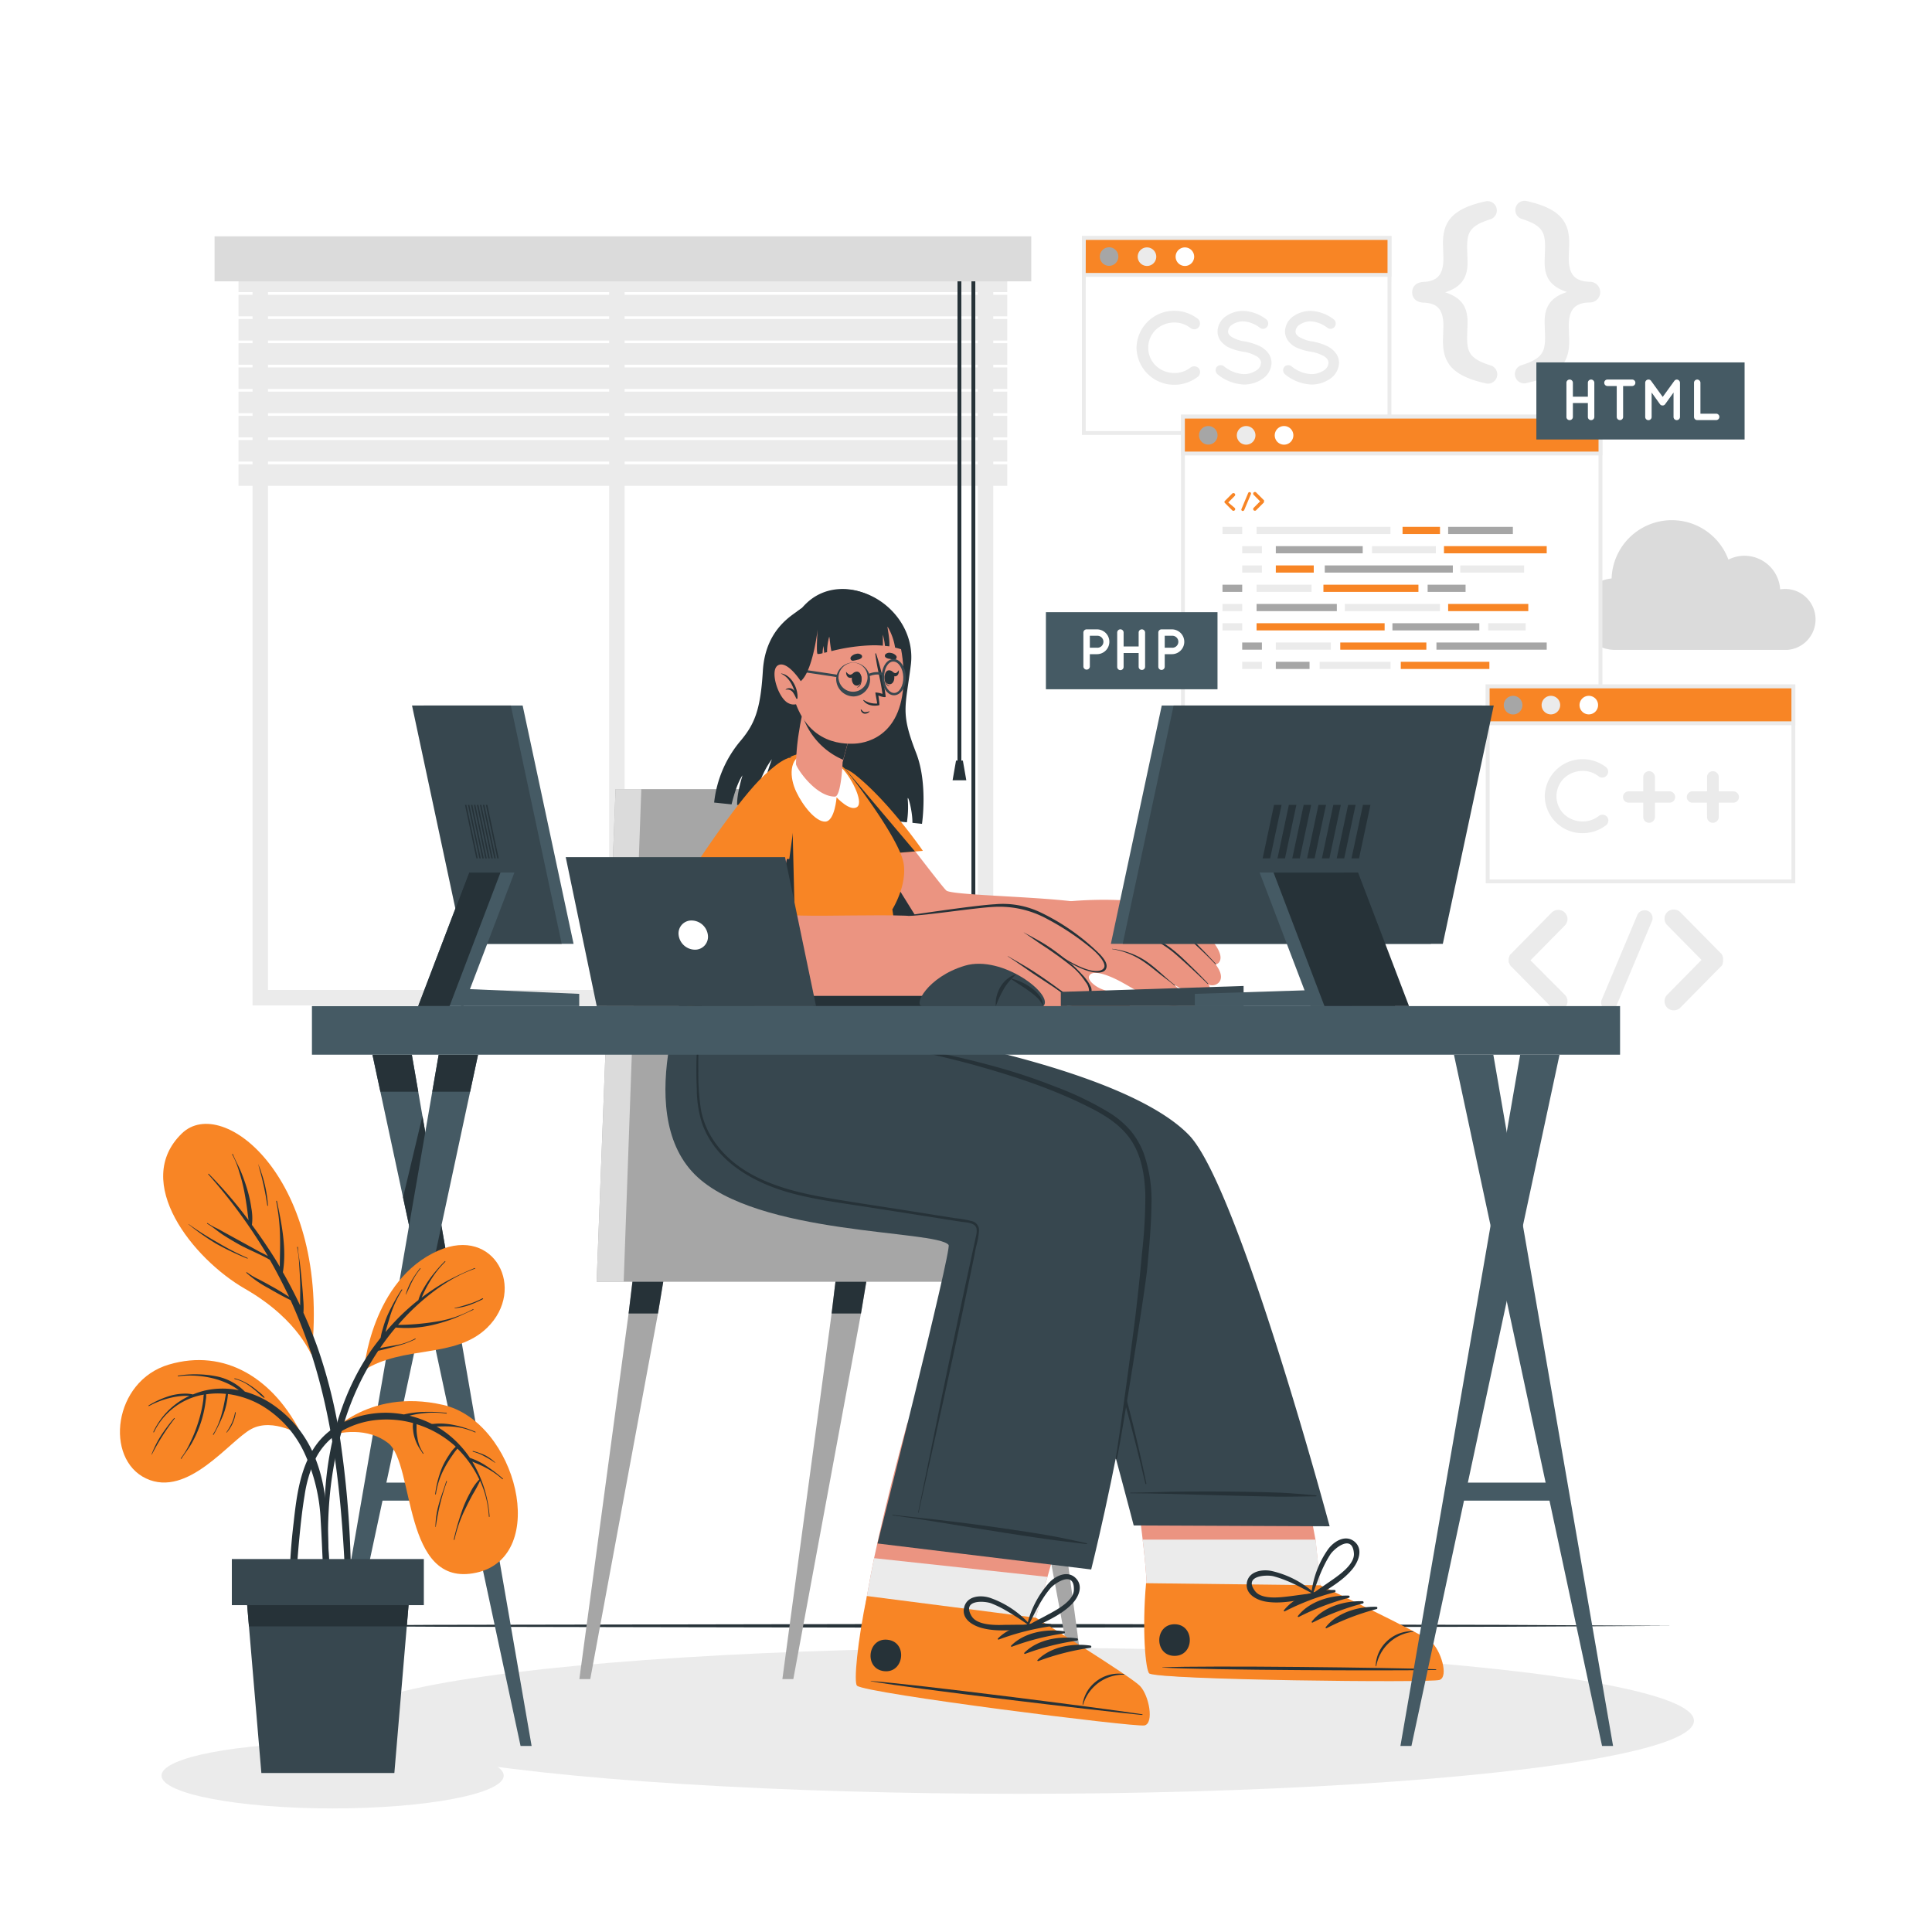 <svg class="animated" id="freepik_stories-programming" xmlns="http://www.w3.org/2000/svg" viewBox="0 0 500 500" version="1.1" xmlns:xlink="http://www.w3.org/1999/xlink" xmlns:svgjs="http://svgjs.com/svgjs"><style>svg#freepik_stories-programming:not(.animated) .animable {opacity: 0;}svg#freepik_stories-programming.animated #freepik--background-complete--inject-95 {animation: 1s 1 forwards cubic-bezier(.36,-0.01,.5,1.38) slideDown;animation-delay: 0s;}svg#freepik_stories-programming.animated #freepik--Floor--inject-95 {animation: 1s 1 forwards cubic-bezier(.36,-0.01,.5,1.38) slideUp;animation-delay: 0s;}svg#freepik_stories-programming.animated #freepik--Shadow--inject-95 {animation: 1s 1 forwards cubic-bezier(.36,-0.01,.5,1.38) slideDown;animation-delay: 0s;}svg#freepik_stories-programming.animated #freepik--Windows--inject-95 {animation: 1s 1 forwards cubic-bezier(.36,-0.01,.5,1.38) slideUp;animation-delay: 0s;}svg#freepik_stories-programming.animated #freepik--Chair--inject-95 {animation: 1s 1 forwards cubic-bezier(.36,-0.01,.5,1.38) slideUp;animation-delay: 0s;}svg#freepik_stories-programming.animated #freepik--Character--inject-95 {animation: 1s 1 forwards cubic-bezier(.36,-0.01,.5,1.38) slideDown,3s Infinite  linear floating;animation-delay: 0s,1s;}svg#freepik_stories-programming.animated #freepik--Devices--inject-95 {animation: 1s 1 forwards cubic-bezier(.36,-0.01,.5,1.38) zoomIn;animation-delay: 0s;}svg#freepik_stories-programming.animated #freepik--Desk--inject-95 {animation: 1s 1 forwards cubic-bezier(.36,-0.01,.5,1.38) slideUp;animation-delay: 0s;}svg#freepik_stories-programming.animated #freepik--Plant--inject-95 {animation: 1s 1 forwards cubic-bezier(.36,-0.01,.5,1.38) slideLeft;animation-delay: 0s;}            @keyframes slideDown {                0% {                    opacity: 0;                    transform: translateY(-30px);                }                100% {                    opacity: 1;                    transform: translateY(0);                }            }                    @keyframes slideUp {                0% {                    opacity: 0;                    transform: translateY(30px);                }                100% {                    opacity: 1;                    transform: inherit;                }            }                    @keyframes floating {                0% {                    opacity: 1;                    transform: translateY(0px);                }                50% {                    transform: translateY(-10px);                }                100% {                    opacity: 1;                    transform: translateY(0px);                }            }                    @keyframes zoomIn {                0% {                    opacity: 0;                    transform: scale(0.5);                }                100% {                    opacity: 1;                    transform: scale(1);                }            }                    @keyframes slideLeft {                0% {                    opacity: 0;                    transform: translateX(-30px);                }                100% {                    opacity: 1;                    transform: translateX(0);                }            }        </style><g id="freepik--background-complete--inject-95" class="animable" style="transform-origin: 262.695px 156.74px;"><path d="M257.05,260.2H65.36V61.94H257.05Zm-187.69-4H253.05V65.94H69.36Z" style="fill: rgb(235, 235, 235); transform-origin: 161.205px 161.07px;" id="elw76sahw7tm" class="animable"></path><rect x="157.65" y="66.98" width="4" height="191.21" style="fill: rgb(235, 235, 235); transform-origin: 159.65px 162.585px;" id="el7u669bn8q67" class="animable"></rect><rect x="61.73" y="70.03" width="198.95" height="5.57" style="fill: rgb(235, 235, 235); transform-origin: 161.205px 72.815px;" id="elocrd30q0z9n" class="animable"></rect><rect x="61.73" y="76.29" width="198.95" height="5.57" style="fill: rgb(235, 235, 235); transform-origin: 161.205px 79.075px;" id="elle3g2mcer7" class="animable"></rect><rect x="61.73" y="82.56" width="198.95" height="5.57" style="fill: rgb(235, 235, 235); transform-origin: 161.205px 85.345px;" id="elsmmzpnpv68t" class="animable"></rect><rect x="61.73" y="88.82" width="198.95" height="5.57" style="fill: rgb(235, 235, 235); transform-origin: 161.205px 91.605px;" id="el4g5wkq8irb" class="animable"></rect><rect x="61.73" y="95.09" width="198.95" height="5.57" style="fill: rgb(235, 235, 235); transform-origin: 161.205px 97.875px;" id="elb10j1qix03m" class="animable"></rect><rect x="61.73" y="101.36" width="198.95" height="5.57" style="fill: rgb(235, 235, 235); transform-origin: 161.205px 104.145px;" id="elqvz3awkohzq" class="animable"></rect><rect x="61.73" y="107.62" width="198.95" height="5.57" style="fill: rgb(235, 235, 235); transform-origin: 161.205px 110.405px;" id="elt71zembzhz8" class="animable"></rect><rect x="61.73" y="113.89" width="198.95" height="5.57" style="fill: rgb(235, 235, 235); transform-origin: 161.205px 116.675px;" id="elbadt1qa6vj8" class="animable"></rect><rect x="61.73" y="120.16" width="198.95" height="5.57" style="fill: rgb(235, 235, 235); transform-origin: 161.205px 122.945px;" id="elcg6pa5r718n" class="animable"></rect><rect x="247.8" y="68.9" width="1" height="128.39" style="fill: rgb(38, 50, 56); transform-origin: 248.3px 133.095px;" id="eldkvi30ya36" class="animable"></rect><polygon points="250.08 201.94 246.53 201.94 247.42 196.84 249.19 196.84 250.08 201.94" style="fill: rgb(38, 50, 56); transform-origin: 248.305px 199.39px;" id="elk7hyy6sn6x" class="animable"></polygon><rect x="251.41" y="68.9" width="1" height="185.73" style="fill: rgb(38, 50, 56); transform-origin: 251.91px 161.765px;" id="el60koxeuavzm" class="animable"></rect><polygon points="253.68 258.38 250.13 258.38 251.02 253.28 252.79 253.28 253.68 258.38" style="fill: rgb(38, 50, 56); transform-origin: 251.905px 255.83px;" id="el40bypx29gni" class="animable"></polygon><rect x="55.53" y="61.16" width="211.36" height="11.65" style="fill: rgb(219, 219, 219); transform-origin: 161.21px 66.985px;" id="el0rwm4f8ao92" class="animable"></rect><path d="M373.44,88.32c0-.84.11-3.06.11-4,0-4.07-1.44-5.91-5.23-6-1.79-.11-2.85-1.17-2.85-2.68s1.06-2.56,2.85-2.67c3.79-.17,5.23-2,5.23-6.08,0-1-.11-3.18-.11-4,0-5.41,2.29-8.87,10.93-10.76a2.41,2.41,0,0,1,1.5,4.57c-5.4,1.67-6.18,3.4-6.18,7.19,0,1.12.11,3,.11,4.13,0,4.34-2.12,6.46-5.8,7.63,3.74,1.23,5.8,3.29,5.8,7.64,0,1.17-.11,3-.11,4.12,0,3.79.78,5.52,6.18,7.19a2.41,2.41,0,0,1-1.5,4.58C375.73,97.24,373.44,93.78,373.44,88.32Z" style="fill: rgb(235, 235, 235); transform-origin: 376.482px 75.671px;" id="elcp1jd6jy0ei" class="animable"></path><path d="M406.11,62.85c0,.83-.11,3.06-.11,4,0,4.13,1.5,5.91,5.29,6.08a2.68,2.68,0,1,1,0,5.35c-3.79.11-5.29,1.95-5.29,6,0,1,.11,3.17.11,4,0,5.46-2.29,8.92-10.93,10.82a2.4,2.4,0,0,1-1.45-4.58c5.35-1.67,6.13-3.4,6.13-7.19,0-1.11-.11-3-.11-4.12,0-4.35,2.12-6.47,5.8-7.64-3.74-1.22-5.8-3.29-5.8-7.63,0-1.17.11-3,.11-4.13,0-3.79-.78-5.52-6.13-7.19a2.4,2.4,0,0,1,1.45-4.57C403.82,54,406.11,57.44,406.11,62.85Z" style="fill: rgb(235, 235, 235); transform-origin: 403.095px 75.59px;" id="el2414llwm4we" class="animable"></path><path d="M405,257.47a2.36,2.36,0,0,1-1.64,4,2.51,2.51,0,0,1-1.73-.67l-10.52-10.68c-.11,0-.15-.11-.19-.22a.39.39,0,0,0-.11-.08,1.08,1.08,0,0,1-.11-.3.19.19,0,0,1-.11-.15c0-.07,0-.18-.08-.22s-.07-.15-.07-.19v-.26c0-.07,0-.11,0-.22s0-.15,0-.19v-.26c0-.08.07-.12.07-.15s0-.19.08-.3,0,0,0-.08a2.45,2.45,0,0,1,.18-.33.08.08,0,0,1,.08-.08.64.64,0,0,1,.22-.26l10.52-10.67a2.44,2.44,0,0,1,3.37,0,2.37,2.37,0,0,1,0,3.37l-8.87,9Z" style="fill: rgb(235, 235, 235); transform-origin: 398.052px 248.477px;" id="elsmq1d0lvr9" class="animable"></path><path d="M414.55,258.66l9.18-21.83a2.07,2.07,0,0,1,2.73-1.08,2,2,0,0,1,1.05,2.66l-9.18,21.86a2.06,2.06,0,0,1-1.91,1.24,1.78,1.78,0,0,1-.74-.15A2,2,0,0,1,414.55,258.66Z" style="fill: rgb(235, 235, 235); transform-origin: 421.028px 248.544px;" id="ell1npjyoner9" class="animable"></path><path d="M445.63,249.86a0,0,0,0,1,0,0,1.28,1.28,0,0,1-.26.26l-10.52,10.68a2.45,2.45,0,0,1-3.37,0,2.37,2.37,0,0,1,0-3.37l8.87-9-8.87-9a2.37,2.37,0,0,1,0-3.37,2.44,2.44,0,0,1,3.37,0l10.52,10.67a1.59,1.59,0,0,1,.26.26s0,.08,0,.08a2.44,2.44,0,0,1,.19.33s0,0,0,.08a1.15,1.15,0,0,0,.11.33s0,0,0,.12v.26s0,.15,0,.19,0,.15,0,.18v.3s0,0,0,.08a1.76,1.76,0,0,0-.11.33s0,0,0,.12S445.71,249.71,445.63,249.86Z" style="fill: rgb(235, 235, 235); transform-origin: 438.353px 248.428px;" id="elcyyhyuaqakn" class="animable"></path><path d="M469.86,160.33a7.88,7.88,0,0,1-7.3,7.86v0H417.94a9.26,9.26,0,0,1-.86-18.48,15.6,15.6,0,0,1,30.23-4.88,9.15,9.15,0,0,1,4.14-1,9.27,9.27,0,0,1,9.25,8.69,7.63,7.63,0,0,1,1.28-.1A7.87,7.87,0,0,1,469.86,160.33Z" style="fill: rgb(219, 219, 219); transform-origin: 439.27px 151.406px;" id="elsuvydi86bg" class="animable"></path></g><g id="freepik--Floor--inject-95" class="animable" style="transform-origin: 250px 420.76px;"><polygon points="66.73 420.76 112.55 420.51 158.37 420.43 250 420.26 341.63 420.43 387.45 420.51 433.27 420.76 387.45 421 341.63 421.09 250 421.26 158.37 421.09 112.55 421 66.73 420.76" style="fill: rgb(38, 50, 56); transform-origin: 250px 420.76px;" id="el7evmu0h1iyv" class="animable"></polygon></g><g id="freepik--Shadow--inject-95" class="animable" style="transform-origin: 240.095px 447.22px;"><ellipse cx="86.08" cy="459.52" rx="44.28" ry="8.5" style="fill: rgb(235, 235, 235); transform-origin: 86.08px 459.52px;" id="elzhvbpbzi27g" class="animable"></ellipse><ellipse cx="263.97" cy="445.33" rx="174.42" ry="18.91" style="fill: rgb(235, 235, 235); transform-origin: 263.97px 445.33px;" id="el6lv59v79ajn" class="animable"></ellipse></g><g id="freepik--Windows--inject-95" class="animable animator-active" style="transform-origin: 367.65px 144.845px;"><rect x="280.48" y="61.59" width="79.11" height="50.47" style="fill: rgb(255, 255, 255); transform-origin: 320.035px 86.825px;" id="elpeq9d662cz8" class="animable"></rect><path d="M360.09,112.56H280V61.09h80.11Zm-79.11-1h78.11V62.09H281Z" style="fill: rgb(235, 235, 235); transform-origin: 320.055px 86.825px;" id="eldstntd7ah1p" class="animable"></path><rect x="280.48" y="61.59" width="79.11" height="9.54" style="fill: rgb(248, 133, 37); transform-origin: 320.035px 66.36px;" id="el1855hyj7cxt" class="animable"></rect><path d="M360.09,71.64H280V61.09h80.11Zm-79.11-1h78.11V62.09H281Z" style="fill: rgb(235, 235, 235); transform-origin: 320.055px 66.365px;" id="el0nvc6f1gg94" class="animable"></path><path d="M289.43,66.43A2.4,2.4,0,1,1,287,64,2.4,2.4,0,0,1,289.43,66.43Z" style="fill: rgb(166, 166, 166); transform-origin: 287.03px 66.4px;" id="el4xfkzu0u6q9" class="animable"></path><path d="M299.24,66.43a2.4,2.4,0,1,1-2.4-2.4A2.4,2.4,0,0,1,299.24,66.43Z" style="fill: rgb(235, 235, 235); transform-origin: 296.84px 66.43px;" id="elmf9dxuowws9" class="animable"></path><path d="M309.05,66.43a2.4,2.4,0,1,1-2.4-2.4A2.4,2.4,0,0,1,309.05,66.43Z" style="fill: rgb(255, 255, 255); transform-origin: 306.65px 66.43px;" id="eliasompcnfzo" class="animable"></path><path d="M294.13,90a9.75,9.75,0,0,1,9.75-9.57A10,10,0,0,1,310,82.51a1.58,1.58,0,0,1,.26,2.13,1.55,1.55,0,0,1-2.12.29,6.63,6.63,0,0,0-4.29-1.46,7,7,0,0,0-4.78,1.91A6.54,6.54,0,0,0,297.16,90a6.45,6.45,0,0,0,1.94,4.62,7,7,0,0,0,4.78,1.92,6.7,6.7,0,0,0,4.29-1.47,1.61,1.61,0,0,1,2.12.3A1.57,1.57,0,0,1,310,97.5a9.94,9.94,0,0,1-6.15,2.08A9.73,9.73,0,0,1,294.13,90Z" style="fill: rgb(235, 235, 235); transform-origin: 302.356px 90.005px;" id="el2l2xve5qbz9" class="animable"></path><path d="M314.86,95a1.39,1.39,0,0,1,1.94-.18,8.69,8.69,0,0,0,5.08,2,5.76,5.76,0,0,0,3.32-1,2.39,2.39,0,0,0,1.14-1.92,1.53,1.53,0,0,0-.23-.85,2.5,2.5,0,0,0-.8-.79A10.45,10.45,0,0,0,321.67,91h-.06a14.35,14.35,0,0,1-3.43-1,5.75,5.75,0,0,1-2.47-2.07,4.07,4.07,0,0,1-.61-2.18,4.88,4.88,0,0,1,2.13-3.88,7.82,7.82,0,0,1,4.6-1.41,10.44,10.44,0,0,1,5.79,2.12,1.37,1.37,0,0,1,.37,1.89,1.33,1.33,0,0,1-1.88.4,7.76,7.76,0,0,0-4.28-1.7,5.09,5.09,0,0,0-3,.9,2.13,2.13,0,0,0-1,1.68,1.22,1.22,0,0,0,.19.74,2.46,2.46,0,0,0,.71.69,9,9,0,0,0,3.33,1.17h.05a15.8,15.8,0,0,1,3.67,1.12,6.13,6.13,0,0,1,2.65,2.21,4.26,4.26,0,0,1,.64,2.25A5.14,5.14,0,0,1,326.8,98a8.38,8.38,0,0,1-4.92,1.51,11.49,11.49,0,0,1-6.81-2.66A1.42,1.42,0,0,1,314.86,95Z" style="fill: rgb(235, 235, 235); transform-origin: 321.84px 89.985px;" id="el0vi9z1c36mc" class="animable"></path><path d="M332.33,95a1.39,1.39,0,0,1,1.94-.18,8.66,8.66,0,0,0,5.07,2,5.79,5.79,0,0,0,3.33-1,2.42,2.42,0,0,0,1.14-1.92,1.53,1.53,0,0,0-.24-.85,2.5,2.5,0,0,0-.8-.79A10.45,10.45,0,0,0,339.13,91h-.05a14.35,14.35,0,0,1-3.43-1,5.69,5.69,0,0,1-2.47-2.07,4.08,4.08,0,0,1-.62-2.18,4.91,4.91,0,0,1,2.13-3.88,7.82,7.82,0,0,1,4.6-1.41,10.44,10.44,0,0,1,5.79,2.12,1.37,1.37,0,0,1,.38,1.89,1.34,1.34,0,0,1-1.89.4,7.76,7.76,0,0,0-4.28-1.7,5.09,5.09,0,0,0-3,.9,2.13,2.13,0,0,0-1,1.68,1.29,1.29,0,0,0,.19.74,2.39,2.39,0,0,0,.72.69,9,9,0,0,0,3.32,1.17h.05a15.51,15.51,0,0,1,3.67,1.12,6.16,6.16,0,0,1,2.66,2.21,4.26,4.26,0,0,1,.64,2.25A5.15,5.15,0,0,1,344.26,98a8.35,8.35,0,0,1-4.92,1.51,11.43,11.43,0,0,1-6.8-2.66A1.4,1.4,0,0,1,332.33,95Z" style="fill: rgb(235, 235, 235); transform-origin: 339.307px 89.985px;" id="elacmcxzjadw" class="animable"></path><rect x="306.14" y="107.82" width="108.05" height="76.51" style="fill: rgb(255, 255, 255); transform-origin: 360.165px 146.075px;" id="el7vcqhafnhod" class="animable"></rect><path d="M414.7,184.83H305.64V107.32H414.7Zm-108.06-1H413.7V108.32H306.64Z" style="fill: rgb(235, 235, 235); transform-origin: 360.17px 146.075px;" id="el2rj2rru79cw" class="animable"></path><rect x="306.14" y="107.82" width="108.05" height="9.54" style="fill: rgb(248, 133, 37); transform-origin: 360.165px 112.59px;" id="el28xaxabrioi" class="animable"></rect><path d="M414.7,117.87H305.64V107.32H414.7Zm-108.06-1H413.7v-8.55H306.64Z" style="fill: rgb(235, 235, 235); transform-origin: 360.17px 112.595px;" id="eldkczqxemrvv" class="animable"></path><path d="M315.1,112.66a2.4,2.4,0,1,1-2.4-2.4A2.4,2.4,0,0,1,315.1,112.66Z" style="fill: rgb(166, 166, 166); transform-origin: 312.7px 112.66px;" id="elnwjzgazo0bl" class="animable"></path><path d="M324.91,112.66a2.41,2.41,0,1,1-2.4-2.4A2.4,2.4,0,0,1,324.91,112.66Z" style="fill: rgb(235, 235, 235); transform-origin: 322.5px 112.67px;" id="el92jw1den9" class="animable"></path><path d="M334.72,112.66a2.41,2.41,0,1,1-2.41-2.4A2.4,2.4,0,0,1,334.72,112.66Z" style="fill: rgb(255, 255, 255); transform-origin: 332.31px 112.67px;" id="elxzka4x62png" class="animable"></path><rect x="316.38" y="136.35" width="5.1" height="1.86" style="fill: rgb(235, 235, 235); transform-origin: 318.93px 137.28px;" id="elaxkupbfq3rs" class="animable"></rect><rect x="325.2" y="136.35" width="34.65" height="1.86" style="fill: rgb(235, 235, 235); transform-origin: 342.525px 137.28px;" id="elho8wz0fho97" class="animable"></rect><rect x="362.98" y="136.35" width="9.69" height="1.86" style="fill: rgb(248, 133, 37); transform-origin: 367.825px 137.28px;" id="elu209s3mlgdc" class="animable"></rect><rect x="385.15" y="161.29" width="9.69" height="1.86" style="fill: rgb(235, 235, 235); transform-origin: 389.995px 162.22px;" id="el6n5ah1oa232" class="animable"></rect><rect x="374.78" y="136.35" width="16.75" height="1.86" style="fill: rgb(166, 166, 166); transform-origin: 383.155px 137.28px;" id="elduxu17680nv" class="animable"></rect><rect x="321.48" y="141.34" width="5.1" height="1.86" style="fill: rgb(235, 235, 235); transform-origin: 324.03px 142.27px;" id="elaipyzrvxa1t" class="animable"></rect><rect x="330.18" y="141.34" width="22.49" height="1.86" style="fill: rgb(166, 166, 166); transform-origin: 341.425px 142.27px;" id="elgkdh7krfscp" class="animable"></rect><rect x="360.36" y="161.29" width="22.49" height="1.86" style="fill: rgb(166, 166, 166); transform-origin: 371.605px 162.22px;" id="elbx8zximm2uc" class="animable"></rect><rect x="325.2" y="156.3" width="20.77" height="1.86" style="fill: rgb(166, 166, 166); transform-origin: 335.585px 157.23px;" id="elg1174nfw9dh" class="animable"></rect><rect x="330.18" y="146.33" width="9.82" height="1.86" style="fill: rgb(248, 133, 37); transform-origin: 335.09px 147.26px;" id="el387bhxkvj7a" class="animable"></rect><rect x="369.47" y="151.32" width="9.82" height="1.86" style="fill: rgb(166, 166, 166); transform-origin: 374.38px 152.25px;" id="elnuv1s9jl399" class="animable"></rect><rect x="342.85" y="146.33" width="33.14" height="1.86" style="fill: rgb(166, 166, 166); transform-origin: 359.42px 147.26px;" id="eldmxbz3pcxv" class="animable"></rect><rect x="325.2" y="161.29" width="33.14" height="1.86" style="fill: rgb(248, 133, 37); transform-origin: 341.77px 162.22px;" id="elsezpc6yidid" class="animable"></rect><rect x="373.7" y="141.34" width="26.59" height="1.86" style="fill: rgb(248, 133, 37); transform-origin: 386.995px 142.27px;" id="elf1abyq42ebb" class="animable"></rect><rect x="355.08" y="141.34" width="16.52" height="1.86" style="fill: rgb(235, 235, 235); transform-origin: 363.34px 142.27px;" id="elaqumut7ic67" class="animable"></rect><rect x="377.92" y="146.33" width="16.52" height="1.86" style="fill: rgb(235, 235, 235); transform-origin: 386.18px 147.26px;" id="elihegyspte8m" class="animable"></rect><rect x="321.48" y="146.33" width="5.1" height="1.86" style="fill: rgb(235, 235, 235); transform-origin: 324.03px 147.26px;" id="elr8irgtegv7" class="animable"></rect><rect x="316.38" y="151.32" width="5.1" height="1.86" style="fill: rgb(166, 166, 166); transform-origin: 318.93px 152.25px;" id="elcless9n92p8" class="animable"></rect><rect x="325.2" y="151.32" width="14.23" height="1.86" style="fill: rgb(235, 235, 235); transform-origin: 332.315px 152.25px;" id="elm2nfyuhyjlr" class="animable"></rect><rect x="330.18" y="166.28" width="14.23" height="1.86" style="fill: rgb(235, 235, 235); transform-origin: 337.295px 167.21px;" id="elehu3pjrrx7t" class="animable"></rect><rect x="362.52" y="171.27" width="22.93" height="1.86" style="fill: rgb(248, 133, 37); transform-origin: 373.985px 172.2px;" id="elg0x7etkw9t7" class="animable"></rect><rect x="346.86" y="166.28" width="22.28" height="1.86" style="fill: rgb(248, 133, 37); transform-origin: 358px 167.21px;" id="el8rp6wdag806" class="animable"></rect><rect x="341.52" y="171.27" width="18.36" height="1.86" style="fill: rgb(235, 235, 235); transform-origin: 350.7px 172.2px;" id="elsci2sv7mo3q" class="animable"></rect><rect x="371.75" y="166.28" width="28.54" height="1.86" style="fill: rgb(166, 166, 166); transform-origin: 386.02px 167.21px;" id="eludxiv8kq4bf" class="animable"></rect><rect x="330.18" y="171.27" width="8.73" height="1.86" style="fill: rgb(166, 166, 166); transform-origin: 334.545px 172.2px;" id="el628s24jf6oa" class="animable"></rect><rect x="348.04" y="156.3" width="24.63" height="1.86" style="fill: rgb(235, 235, 235); transform-origin: 360.355px 157.23px;" id="el32cshmronhr" class="animable"></rect><rect x="374.78" y="156.3" width="20.74" height="1.86" style="fill: rgb(248, 133, 37); transform-origin: 385.15px 157.23px;" id="elsapf2cl5xt" class="animable"></rect><rect x="342.5" y="151.32" width="24.59" height="1.86" style="fill: rgb(248, 133, 37); transform-origin: 354.795px 152.25px;" id="el4no636iwpr" class="animable"></rect><rect x="316.38" y="156.3" width="5.1" height="1.86" style="fill: rgb(235, 235, 235); transform-origin: 318.93px 157.23px;" id="eluufizm14g1" class="animable"></rect><rect x="316.38" y="161.29" width="5.1" height="1.86" style="fill: rgb(235, 235, 235); transform-origin: 318.93px 162.22px;" id="elp1qhy6v5jlj" class="animable"></rect><rect x="321.48" y="166.28" width="5.1" height="1.86" style="fill: rgb(166, 166, 166); transform-origin: 324.03px 167.21px;" id="el75tl4xr92v3" class="animable"></rect><rect x="321.48" y="171.27" width="5.1" height="1.86" style="fill: rgb(235, 235, 235); transform-origin: 324.03px 172.2px;" id="elotebqr0uol9" class="animable"></rect><path d="M319.53,131.44a.43.43,0,0,1,0,.63.42.42,0,0,1-.31.13.44.44,0,0,1-.32-.13l-2-2s0,0,0-.05h0s0,0,0-.06a0,0,0,0,1,0,0,.07.07,0,0,0,0-.05s0,0,0,0v-.05s0,0,0,0,0,0,0,0v0a0,0,0,0,1,0,0,.13.13,0,0,0,0-.06h0s0-.05,0-.07a0,0,0,0,1,0,0s0,0,0,0l2-2a.47.47,0,0,1,.63,0,.43.43,0,0,1,0,.63l-1.66,1.68Z" style="fill: rgb(248, 133, 37); transform-origin: 318.284px 129.904px;" id="el07mp984ms1tk" class="animable"></path><path d="M321.32,131.67l1.71-4.09a.4.4,0,0,1,.51-.2.39.39,0,0,1,.2.5L322,132a.39.39,0,0,1-.35.23.32.32,0,0,1-.14,0A.37.37,0,0,1,321.32,131.67Z" style="fill: rgb(248, 133, 37); transform-origin: 322.512px 129.795px;" id="eljb238akqfk" class="animable"></path><path d="M327.13,130h0l-.05.05-2,2a.42.42,0,0,1-.31.13.44.44,0,0,1-.32-.13.45.45,0,0,1,0-.63l1.66-1.67-1.66-1.68a.45.45,0,0,1,0-.63.47.47,0,0,1,.63,0l2,2,.05,0a0,0,0,0,1,0,0l0,.07h0l0,.06s0,0,0,0v.18h0a.64.64,0,0,1,0,.07s0,0,0,0A.16.16,0,0,0,327.13,130Z" style="fill: rgb(248, 133, 37); transform-origin: 325.726px 129.749px;" id="elq3y5dz0zyg" class="animable"></path><rect x="385.01" y="177.64" width="79.11" height="50.47" style="fill: rgb(255, 255, 255); transform-origin: 424.565px 202.875px;" id="eld60zl1u7dyw" class="animable"></rect><path d="M464.62,228.6H384.51V177.14h80.11Zm-79.11-1h78.11V178.14H385.51Z" style="fill: rgb(235, 235, 235); transform-origin: 424.565px 202.87px;" id="el0yse88p24b5" class="animable"></path><rect x="385.01" y="177.64" width="79.11" height="9.54" style="fill: rgb(248, 133, 37); transform-origin: 424.565px 182.41px;" id="elqjz705xwila" class="animable"></rect><path d="M464.62,187.68H384.51V177.14h80.11Zm-79.11-1h78.11v-8.54H385.51Z" style="fill: rgb(235, 235, 235); transform-origin: 424.565px 182.41px;" id="elvw7hrupito" class="animable"></path><path d="M394,182.48a2.41,2.41,0,1,1-2.41-2.4A2.4,2.4,0,0,1,394,182.48Z" style="fill: rgb(166, 166, 166); transform-origin: 391.59px 182.49px;" id="elwjaigee1elf" class="animable"></path><path d="M403.77,182.48a2.4,2.4,0,1,1-2.4-2.4A2.39,2.39,0,0,1,403.77,182.48Z" style="fill: rgb(235, 235, 235); transform-origin: 401.37px 182.48px;" id="ell0k878q55f" class="animable"></path><path d="M413.58,182.48a2.4,2.4,0,1,1-2.4-2.4A2.39,2.39,0,0,1,413.58,182.48Z" style="fill: rgb(255, 255, 255); transform-origin: 411.18px 182.48px;" id="elct22df9vq2" class="animable"></path><path d="M399.78,206.05a9.76,9.76,0,0,1,9.75-9.57,9.89,9.89,0,0,1,6.14,2.08,1.53,1.53,0,0,1-1.86,2.42,6.61,6.61,0,0,0-4.28-1.47,7,7,0,0,0-4.78,1.92,6.54,6.54,0,0,0-1.94,4.62,6.46,6.46,0,0,0,1.94,4.63,7,7,0,0,0,4.78,1.91,6.64,6.64,0,0,0,4.28-1.46,1.62,1.62,0,0,1,2.13.29,1.57,1.57,0,0,1-.27,2.13,9.94,9.94,0,0,1-6.14,2.07A9.72,9.72,0,0,1,399.78,206.05Z" style="fill: rgb(235, 235, 235); transform-origin: 408.009px 206.05px;" id="elynrjc52pq7g" class="animable"></path><path d="M425.27,207.73h-3.78a1.46,1.46,0,0,1-1.46-1.46,1.48,1.48,0,0,1,1.46-1.47h3.78v-3.69a1.5,1.5,0,0,1,1.51-1.52,1.52,1.52,0,0,1,1.52,1.52v3.69h3.77a1.48,1.48,0,0,1,1.46,1.47,1.46,1.46,0,0,1-1.46,1.46H428.3v3.69a1.52,1.52,0,0,1-1.52,1.52,1.5,1.5,0,0,1-1.51-1.52Z" style="fill: rgb(235, 235, 235); transform-origin: 426.78px 206.265px;" id="eljvaulnhh8x" class="animable"></path><path d="M441.75,207.73H438a1.46,1.46,0,0,1-1.46-1.46A1.48,1.48,0,0,1,438,204.8h3.78v-3.69a1.5,1.5,0,0,1,1.51-1.52,1.53,1.53,0,0,1,1.52,1.52v3.69h3.77a1.48,1.48,0,0,1,1.46,1.47,1.46,1.46,0,0,1-1.46,1.46h-3.77v3.69a1.53,1.53,0,0,1-1.52,1.52,1.5,1.5,0,0,1-1.51-1.52Z" style="fill: rgb(235, 235, 235); transform-origin: 443.29px 206.265px;" id="el4ylqxu05oqa" class="animable"></path><rect x="397.61" y="93.79" width="53.89" height="19.95" style="fill: rgb(69, 90, 100); transform-origin: 424.555px 103.765px;" id="elc7929eed1ql" class="animable"></rect><path d="M405.39,107.91V99.06a.82.82,0,0,1,.83-.83.83.83,0,0,1,.84.83v3.6h3.88v-3.6a.82.82,0,0,1,.83-.83.83.83,0,0,1,.84.83v8.85a.83.83,0,0,1-.84.82.81.81,0,0,1-.83-.82v-3.6h-3.88v3.6a.83.83,0,0,1-.84.82A.81.81,0,0,1,405.39,107.91Z" style="fill: rgb(255, 255, 255); transform-origin: 409px 103.48px;" id="el3rysu01ddl4" class="animable"></path><path d="M422.45,99.9h-2.39v8a.81.81,0,0,1-.82.82.83.83,0,0,1-.83-.82v-8H416a.83.83,0,0,1-.82-.84.81.81,0,0,1,.82-.83h6.41a.82.82,0,0,1,.82.83A.84.84,0,0,1,422.45,99.9Z" style="fill: rgb(255, 255, 255); transform-origin: 419.205px 103.475px;" id="elgvurrby6w8t" class="animable"></path><path d="M434.78,99.06v8.85a.84.84,0,0,1-.84.82.82.82,0,0,1-.83-.82v-6.32l-2.16,3a.8.8,0,0,1-.67.35h0a.83.83,0,0,1-.69-.35l-2.15-3v6.32a.83.83,0,0,1-1.66,0V99.06a.83.83,0,0,1,.82-.83h.05a.8.8,0,0,1,.66.35l3,4.14,3-4.14a.8.8,0,0,1,.67-.35h0A.86.86,0,0,1,434.78,99.06Z" style="fill: rgb(255, 255, 255); transform-origin: 430.28px 103.485px;" id="el6zq67zd4kyf" class="animable"></path><path d="M438.41,107.91V99.06a.83.83,0,0,1,.82-.83.84.84,0,0,1,.84.83v8h4.07a.83.83,0,0,1,0,1.66h-4.91A.82.82,0,0,1,438.41,107.91Z" style="fill: rgb(255, 255, 255); transform-origin: 441.69px 103.475px;" id="eldnb2sg2psri" class="animable"></path><rect x="270.68" y="158.43" width="44.41" height="19.95" style="fill: rgb(69, 90, 100); transform-origin: 292.885px 168.405px;" id="elby8nwc913hw" class="animable"></rect><path d="M283.89,169.3h-1.84v3.25a.84.84,0,0,1-1.67,0V163.7a.83.83,0,0,1,.83-.82h2.68a3.21,3.21,0,1,1,0,6.42Zm-1.84-1.67h1.84a1.55,1.55,0,1,0,0-3.09h-1.84Z" style="fill: rgb(255, 255, 255); transform-origin: 283.74px 168.089px;" id="elf9pje8tjr2" class="animable"></path><path d="M289.13,172.55V163.7a.83.83,0,0,1,1.66,0v3.6h3.89v-3.6a.81.81,0,0,1,.83-.82.83.83,0,0,1,.84.82v8.85a.83.83,0,0,1-.84.83.82.82,0,0,1-.83-.83V169h-3.89v3.6a.83.83,0,1,1-1.66,0Z" style="fill: rgb(255, 255, 255); transform-origin: 292.74px 168.15px;" id="elyjt7oba8xz" class="animable"></path><path d="M303.28,169.3h-1.85v3.25a.84.84,0,0,1-.84.83.83.83,0,0,1-.82-.83V163.7a.82.82,0,0,1,.82-.82h2.69a3.21,3.21,0,1,1,0,6.42Zm-1.85-1.67h1.85a1.55,1.55,0,1,0,0-3.09h-1.85Z" style="fill: rgb(255, 255, 255); transform-origin: 303.13px 168.13px;" id="elyh421y3elqe" class="animable"></path></g><g id="freepik--Chair--inject-95" class="animable" style="transform-origin: 216.365px 319.385px;"><polygon points="257.5 324.43 260.08 339.94 277.6 434.55 280.43 434.55 267.69 339.94 265.8 324.43 257.5 324.43" style="fill: rgb(166, 166, 166); transform-origin: 268.965px 379.49px;" id="eljduarfrmpf" class="animable"></polygon><polygon points="265.8 324.43 257.5 324.43 260.08 339.94 267.69 339.94 265.8 324.43" style="fill: rgb(38, 50, 56); transform-origin: 262.595px 332.185px;" id="el5c06j1de7xd" class="animable"></polygon><polygon points="202.48 434.55 205.31 434.55 222.82 339.94 225.41 324.43 217.1 324.43 215.22 339.94 202.48 434.55" style="fill: rgb(166, 166, 166); transform-origin: 213.945px 379.49px;" id="el6rsqw0e455l" class="animable"></polygon><polygon points="217.1 324.43 215.22 339.94 222.82 339.94 225.41 324.43 217.1 324.43" style="fill: rgb(38, 50, 56); transform-origin: 220.315px 332.185px;" id="ely8rv5sb34a" class="animable"></polygon><polygon points="149.94 434.55 152.76 434.55 170.28 339.94 172.86 324.43 164.56 324.43 162.68 339.94 149.94 434.55" style="fill: rgb(166, 166, 166); transform-origin: 161.4px 379.49px;" id="el9vtdt7e145" class="animable"></polygon><polygon points="162.68 339.94 170.28 339.94 172.86 324.43 164.56 324.43 162.68 339.94" style="fill: rgb(38, 50, 56); transform-origin: 167.77px 332.185px;" id="elmgs4ngdmdw8" class="animable"></polygon><polygon points="154.41 331.72 282.79 331.72 282.79 318.19 234.73 318.19 218.58 204.22 159.31 204.22 154.41 331.72" style="fill: rgb(166, 166, 166); transform-origin: 218.6px 267.97px;" id="elkcabntcw3up" class="animable"></polygon><polygon points="154.41 331.72 161.41 331.72 165.97 204.22 159.31 204.22 154.41 331.72" style="fill: rgb(219, 219, 219); transform-origin: 160.19px 267.97px;" id="el9g420fh3g39" class="animable"></polygon></g><g id="freepik--Character--inject-95" class="animable" style="transform-origin: 272.919px 299.496px;"><path d="M238.61,213.21l-2.48-.26c.07-3.19-1.44-8.24-1.18-5.75a24.83,24.83,0,0,1-.25,5.61l-37.86-3.88c0-4.82,2.93-12.44,2.93-12.44-2.83,3.7-4.34,9.19-5,12.23l-4-.41c-.11-2.89,1.39-7.65,1.39-7.65-1.28,1.81-2.3,5.33-2.83,7.51l-4.51-.47a29.67,29.67,0,0,1,7-16.17c3.51-4.25,5-7.94,5.6-17.81.68-11.85,8.94-15.14,10.22-16.45,11.31-11.61,29.94.11,28.08,14.83-1.4,11.08-2.7,12.28,1.38,22.77C240.18,202.75,238.61,213.21,238.61,213.21Z" style="fill: rgb(38, 50, 56); transform-origin: 211.915px 182.884px;" id="el26azflrx4jb" class="animable"></path><path d="M213.81,208.29c5.73,20.88,10.51,37.06,16.49,41,4.83,3.17,11.61,5.4,18.58,7a176.62,176.62,0,0,0,22.6,3.23c2.34.19,4.29.31,5.67.41,3.42.22,9-22.36,6.6-25.11-.56-.63-2.81-1.12-6-1.52-10.64-1.33-31.6-1.65-32.85-2.84s-8-10.18-17.2-21.93c-6.32-8.12-11.5-10.51-13.62-8.26C212.92,201.5,212.71,204.26,213.81,208.29Z" style="fill: rgb(235, 148, 129); transform-origin: 248.71px 229.699px;" id="el9onznu9ph2" class="animable"></path><path d="M270.29,257.6a82.53,82.53,0,0,0,10.17,3.75c2.77.69,10.78,2.47,11.84-.5.73-2-3.86-3.63-7.08-4.83-1.69-.63-3.82-2.31-3.36-3.4.79-1.91,5.16-.18,8.05,1.36,5.58,3,13.08,8.42,16.32,5.53,1.22-1.1-.32-2.95-2.53-4.75,3.56,2.06,7.34,3.71,8.74,2.55a1.84,1.84,0,0,0,.32-2.51,2.42,2.42,0,0,0,2.67-.52c1.09-1.22.47-2.95-.83-4.7a1.34,1.34,0,0,0,1-.71c2.26-3.74-10.12-13.79-14.3-14.61-12.31-2.45-25.25-.92-25.25-.92C271.4,237.35,270.28,257.59,270.29,257.6Z" style="fill: rgb(235, 148, 129); transform-origin: 293.14px 247.69px;" id="el7bj13uorgk3" class="animable"></path><path d="M287.82,245.56a19.91,19.91,0,0,1,8.25,2.84c2.92,1.85,5.28,4.44,8,6.55.08.06,0,.17-.09.11-1.28-1.1-2.68-2.07-4-3.12s-2.56-2.09-3.92-3a19.78,19.78,0,0,0-8.24-3.31S287.78,245.56,287.82,245.56Z" style="fill: rgb(38, 50, 56); transform-origin: 295.953px 250.319px;" id="elw17tlsknp9j" class="animable"></path><path d="M289.9,240.3a49.9,49.9,0,0,1,9.59,2.93c3.32,1.54,6,4.16,8.57,6.67q2.34,2.26,4.59,4.63c.06.06,0,.17-.1.11q-4-3.9-8.16-7.55a26,26,0,0,0-8.83-5.12c-1.86-.64-3.77-1.12-5.67-1.61C289.85,240.35,289.86,240.3,289.9,240.3Z" style="fill: rgb(38, 50, 56); transform-origin: 301.269px 247.479px;" id="elbgg4lbhodl" class="animable"></path><path d="M293.16,235.65c3.14.52,5.88,1,8.7,2.54a45.15,45.15,0,0,1,8.68,6.94c1.42,1.41,2.79,2.87,4.14,4.34.06.06-.05.16-.1.1a103.07,103.07,0,0,0-9.86-9.06,20.32,20.32,0,0,0-5.44-3.26,36.78,36.78,0,0,0-6.13-1.58S293.14,235.65,293.16,235.65Z" style="fill: rgb(38, 50, 56); transform-origin: 303.923px 242.619px;" id="elke9s4tan7gf" class="animable"></path><path d="M213.81,208.29c5.73,20.88,10.51,37.06,16.49,41,4.83,3.17,11.61,5.4,18.58,7l-34.77-56C212.92,201.5,212.71,204.26,213.81,208.29Z" style="fill: rgb(38, 50, 56); transform-origin: 230.985px 228.29px;" id="eltvh09if7w3" class="animable"></path><path d="M212,204.77c.6,6.36,4.77,17.3,4.77,17.3l22.07-1.87s-8.53-12.5-17.41-19.61a12.16,12.16,0,0,0-2.73-1.67C214.83,197.26,211.44,198.81,212,204.77Z" style="fill: rgb(248, 133, 37); transform-origin: 225.39px 210.183px;" id="elut8uqn3d1nl" class="animable"></path><path d="M212,204.77c0,.33.07.68.13,1s.1.55.16.84a101.93,101.93,0,0,0,4.48,15.43l.88-.07.86-.07,6.94-.59,1-.09,6.91-.59.89-.07,2.54-.22L218.7,198.92C214.83,197.26,211.39,198.82,212,204.77Z" style="fill: rgb(38, 50, 56); transform-origin: 224.36px 210.168px;" id="el93oin5f4muf" class="animable"></path><path d="M372.23,434.5c-2.38.79-72.25.21-74.83-1.46-.31-.18-.39-6.5-.36-15.15v-.17a172.08,172.08,0,0,0-1.2-18.27l-.12-1c-1.84-16.13-5-31.81-5-31.81l43.73-.16,6,32,.11,1,1.23,11.92s9.42,4,17.62,7.93l0,0c5.06,2.42,9.45,4.63,10.46,5.44C372.54,426.88,374.61,433.73,372.23,434.5Z" style="fill: rgb(235, 148, 129); transform-origin: 331.998px 400.664px;" id="el0zdvg2z7ji7o" class="animable"></path><path d="M372.23,434.5c-2.38.79-72.25.21-74.83-1.46-.31-.18-.39-6.5-.36-15.15v-.17a172.08,172.08,0,0,0-1.2-18.27l-.12-1h44.76l.11,1,1.23,11.92s9.42,4,17.62,7.93l0,0c5.06,2.42,9.45,4.63,10.46,5.44C372.54,426.88,374.61,433.73,372.23,434.5Z" style="fill: rgb(235, 235, 235); transform-origin: 334.498px 416.649px;" id="elmh8injs7d9" class="animable"></path><path d="M372.52,434.77c-2.45.79-72.41,0-75.06-1.68-1-.64-1.94-11.44-.86-23.36l45.1.54s25.79,12.27,28.5,14.46S375,434,372.52,434.77Z" style="fill: rgb(248, 133, 37); transform-origin: 334.873px 422.404px;" id="eldzrkkbub2ig" class="animable"></path><path d="M371.55,432c-11.73-.42-59.05-1-70.67-.5-.1,0-.1.07,0,.07,11.61.67,58.94.85,70.66.62C371.79,432.14,371.79,432,371.55,432Z" style="fill: rgb(38, 50, 56); transform-origin: 336.267px 431.796px;" id="elr8plkxrkyk" class="animable"></path><path d="M365.72,422.16a9.41,9.41,0,0,0-7,2.79,9.1,9.1,0,0,0-2.69,6.24c0,.07.13.07.14,0a10.89,10.89,0,0,1,9.59-8.88A.08.08,0,0,0,365.72,422.16Z" style="fill: rgb(38, 50, 56); transform-origin: 360.916px 426.699px;" id="eldxs1ey9bu6u" class="animable"></path><path d="M345.37,411.48c-4.69-.11-10.15,1.49-13.11,5.29-.11.15.1.31.24.24a64.57,64.57,0,0,1,12.95-4.95A.3.3,0,0,0,345.37,411.48Z" style="fill: rgb(38, 50, 56); transform-origin: 338.937px 414.251px;" id="elfd8w9c9d49j" class="animable"></path><path d="M349,412.94c-4.69-.12-10.15,1.48-13.11,5.29-.12.14.1.3.24.23a65.33,65.33,0,0,1,12.94-4.95A.29.29,0,0,0,349,412.94Z" style="fill: rgb(38, 50, 56); transform-origin: 342.57px 415.705px;" id="elns9f5i3r6oe" class="animable"></path><path d="M352.59,414.39c-4.7-.12-10.16,1.48-13.11,5.29-.12.14.09.31.23.24a64.43,64.43,0,0,1,13-4.95A.3.3,0,0,0,352.59,414.39Z" style="fill: rgb(38, 50, 56); transform-origin: 346.174px 417.16px;" id="ele3qoi64kgfa" class="animable"></path><path d="M356.2,415.84c-4.7-.12-10.16,1.48-13.11,5.29-.12.15.09.31.23.24a64.43,64.43,0,0,1,12.95-4.95A.3.3,0,0,0,356.2,415.84Z" style="fill: rgb(38, 50, 56); transform-origin: 349.761px 418.61px;" id="elfawb6staudb" class="animable"></path><path d="M304,420.35c-5.26,0-5.34,8.15-.06,8.19S309.26,420.4,304,420.35Z" style="fill: rgb(38, 50, 56); transform-origin: 303.97px 424.445px;" id="el1qlyit5od5n" class="animable"></path><path d="M350.58,399c-2.36-2-5.37-.1-6.86,1.93a24.55,24.55,0,0,0-4.39,12,.12.12,0,0,0,.14.13.57.57,0,0,0,.84.39c3.37-2.27,7.25-4.29,9.82-7.53C351.63,404,352.81,400.9,350.58,399Zm-5.87,9.92c-1.63,1.16-3.3,2.23-4.89,3.45.87-2.33,1.62-4.69,2.72-6.93a26.88,26.88,0,0,1,1.75-3.15c1-1.54,5.69-5.41,6.1-.3C350.62,404.82,346.65,407.55,344.71,408.93Z" style="fill: rgb(38, 50, 56); transform-origin: 345.573px 405.837px;" id="el42fojnyfuqz" class="animable"></path><path d="M327.65,414.51c4.08.67,8.31-.44,12.33-1a.58.58,0,0,0,.36-.86.12.12,0,0,0,0-.19,24.68,24.68,0,0,0-11.3-5.9c-2.46-.5-6,.12-6.37,3.19C322.31,412.62,325.27,414.12,327.65,414.51Zm-2.81-2.7c-3.13-4.06,2.92-4.32,4.72-3.88a27.38,27.38,0,0,1,3.41,1.16c2.32.92,4.46,2.15,6.67,3.29-2,.17-3.95.5-5.94.74C331.33,413.4,326.57,414.05,324.84,411.81Z" style="fill: rgb(38, 50, 56); transform-origin: 331.531px 410.562px;" id="elhhit2qdqwai" class="animable"></path><path d="M344.11,395l-50.71-.22s-17.57-67.62-21.69-72.35c-7.63-8.76-68.28-4.52-84.75-22.69-16-17.6,0-49.46,0-49.46h44.91a156.23,156.23,0,0,0,2.56,17.1s56.51,9,73.29,26.39C320.53,307,344.11,395,344.11,395Z" style="fill: rgb(55, 71, 79); transform-origin: 261.979px 322.64px;" id="el1cwc5owvpp1" class="animable"></path><path d="M340.62,387c-3.13-.25-6.24-.57-9.37-.7s-6.28-.19-9.42-.24q-9.36-.15-18.71,0c-3.52.07-7,.22-10.57.24-.09,0-.07.16,0,.16,6.33,0,12.68.25,19,.41s12.39.36,18.59.46c3.49.05,7-.05,10.45-.08C340.77,387.29,340.77,387,340.62,387Z" style="fill: rgb(38, 50, 56); transform-origin: 316.609px 386.664px;" id="eln1i52rgu2mc" class="animable"></path><path d="M286.36,344.19q-3-9.76-6.53-19.36c-1-2.73-1.82-5.85-3.78-8.08s-4.81-2.9-7.52-3.49c-13-2.87-26.28-4-39.37-6.27A139.64,139.64,0,0,1,210,302.44a48.26,48.26,0,0,1-8.88-3.7,25.3,25.3,0,0,1-6.75-5.56A30.71,30.71,0,0,1,187.69,278a45.75,45.75,0,0,1,1.75-19.65c.46-1.55,1-3.09,1.57-4.6,0-.09-.11-.13-.15,0-4.38,11.39-6.18,24.54,0,35.64a26.67,26.67,0,0,0,5,6.46,27.41,27.41,0,0,0,7.42,4.9c5.85,2.73,12.29,4.35,18.58,5.71,13,2.8,26.35,3.91,39.47,6.24a95.93,95.93,0,0,1,9.5,2,10.13,10.13,0,0,1,4.05,2,10.26,10.26,0,0,1,2.49,3.79c1.28,3.05,2.3,6.23,3.39,9.36s2.24,6.48,3.3,9.73q6.36,19.55,11.2,39.54l1.17,4.87c0,.16.27.09.24-.07A401.75,401.75,0,0,0,286.36,344.19Z" style="fill: rgb(38, 50, 56); transform-origin: 241.772px 318.874px;" id="elsfixzqgpwkq" class="animable"></path><path d="M295.9,446.3c-2.46.51-71.76-8.35-74.13-10.31-.28-.22.46-6.49,1.44-15.09.57-5,1.71-11.27,3-17.65,3.57-16.95,8.63-35,8.63-35l45.43,7.58-9.19,32.28-3.15,11s9.34,5.65,17,10.54l0,0c4.73,3,8.84,5.72,9.74,6.64C297.12,438.77,298.36,445.81,295.9,446.3Z" style="fill: rgb(235, 148, 129); transform-origin: 259.474px 407.286px;" id="eluzvzo1pcwfi" class="animable"></path><path d="M295.9,446.3c-2.46.51-71.76-8.35-74.13-10.31-.28-.22.46-6.49,1.44-15.09.57-5,1.71-11.27,3-17.65l44.87,4.85-3.15,11s9.34,5.65,17,10.54l0,0c4.73,3,8.84,5.72,9.74,6.64C297.12,438.77,298.36,445.81,295.9,446.3Z" style="fill: rgb(235, 235, 235); transform-origin: 259.474px 424.786px;" id="elnktu3gkst9o" class="animable"></path><path d="M296.19,446.54c-2.53.51-71.94-8.26-74.38-10.27-.92-.76.11-11.51,2.55-23.22l43.75,5.63S292.59,433.82,295,436.3,298.71,446,296.19,446.54Z" style="fill: rgb(248, 133, 37); transform-origin: 259.517px 429.806px;" id="elkqpigtdlbml" class="animable"></path><path d="M295.54,443.64c-11.6-1.76-58.55-7.74-70.15-8.6-.09,0-.1.06,0,.08,11.45,2,58.45,7.59,70.13,8.71C295.76,443.85,295.79,443.68,295.54,443.64Z" style="fill: rgb(38, 50, 56); transform-origin: 260.516px 439.436px;" id="elzvyafy2m2ai" class="animable"></path><path d="M290.88,433.24a9.39,9.39,0,0,0-7.32,2,9.17,9.17,0,0,0-3.39,5.88c0,.07.13.09.15,0a10.88,10.88,0,0,1,10.54-7.72A.08.08,0,0,0,290.88,433.24Z" style="fill: rgb(38, 50, 56); transform-origin: 285.56px 437.158px;" id="el5u1dvfral0c" class="animable"></path><path d="M271.89,420.3c-4.65-.65-10.26.31-13.63,3.75-.14.14.06.32.2.27a65.4,65.4,0,0,1,13.43-3.44A.29.29,0,0,0,271.89,420.3Z" style="fill: rgb(38, 50, 56); transform-origin: 265.196px 422.219px;" id="ela1q5uy779ya" class="animable"></path><path d="M275.3,422.16c-4.64-.66-10.25.31-13.63,3.75-.13.13.06.32.21.26a64.75,64.75,0,0,1,13.43-3.43A.29.29,0,0,0,275.3,422.16Z" style="fill: rgb(38, 50, 56); transform-origin: 268.611px 424.074px;" id="el7bvqzsc8kzt" class="animable"></path><path d="M278.72,424c-4.65-.65-10.25.31-13.63,3.75-.13.14.06.32.21.27a64.59,64.59,0,0,1,13.43-3.43A.3.3,0,0,0,278.72,424Z" style="fill: rgb(38, 50, 56); transform-origin: 272.009px 425.919px;" id="el1cu2ohb0z0h" class="animable"></path><path d="M282.14,425.87c-4.65-.66-10.25.31-13.63,3.75-.13.13.06.32.21.26a64.59,64.59,0,0,1,13.43-3.43A.29.29,0,0,0,282.14,425.87Z" style="fill: rgb(38, 50, 56); transform-origin: 275.45px 427.784px;" id="elsa1cvvy7cxj" class="animable"></path><path d="M229.75,424.37c-5.22-.65-6.23,7.47-1,8.12S235,425,229.75,424.37Z" style="fill: rgb(38, 50, 56); transform-origin: 229.256px 428.43px;" id="elv7devzkqvwn" class="animable"></path><path d="M278.49,408.51c-2.11-2.25-5.32-.72-7,1.13A24.65,24.65,0,0,0,265.72,421a.12.12,0,0,0,.13.15.58.58,0,0,0,.79.49c3.61-1.88,7.69-3.44,10.62-6.36C279,413.58,280.49,410.64,278.49,408.51Zm-7,9.18c-1.76,1-3.54,1.83-5.26,2.86,1.13-2.21,2.15-4.46,3.5-6.57a25.1,25.1,0,0,1,2.1-2.92c1.2-1.41,6.26-4.73,6.09.4C277.86,414.28,273.61,416.53,271.53,417.69Z" style="fill: rgb(38, 50, 56); transform-origin: 272.581px 414.534px;" id="el8gfcf4v09qk" class="animable"></path><path d="M253.93,421.28c4,1.13,8.31.51,12.37.39a.57.57,0,0,0,.46-.8.13.13,0,0,0,0-.2,24.63,24.63,0,0,0-10.54-7.15c-2.39-.78-5.94-.56-6.69,2.43S251.61,420.61,253.93,421.28Zm-2.47-3c-2.65-4.39,3.39-4,5.13-3.31a26.77,26.77,0,0,1,3.25,1.54,73.2,73.2,0,0,1,6.25,4c-2-.07-4,0-6,0C257.72,420.6,252.92,420.69,251.46,418.27Z" style="fill: rgb(38, 50, 56); transform-origin: 258.108px 417.542px;" id="el1jg4u0rzl71" class="animable"></path><path d="M282.4,406.18l-55.3-6.73s19.27-76.12,18.4-77.26c-3.05-3.94-49.71-2.35-65.62-18.17-16.85-16.75-.68-53.78-.68-53.78l42,.16s.28,16.6,2.17,18.16c1.25,1,59.27,10.83,68.71,23.15C306.47,310.53,282.4,406.18,282.4,406.18Z" style="fill: rgb(55, 71, 79); transform-origin: 234.438px 328.21px;" id="elvryuxt16zyr" class="animable"></path><path d="M296,298.5a20.47,20.47,0,0,0-3.34-5.8,23.66,23.66,0,0,0-5.57-4.74,81.45,81.45,0,0,0-13.92-6.71,148.68,148.68,0,0,0-15.1-5.07c-5.19-1.46-10.45-2.69-15.72-3.82s-10.54-2-15.82-3l-2.49-.46c2.72-1.08,5.42-2.22,8.14-3.34a.14.14,0,0,0-.08-.26,43.77,43.77,0,0,0-15.45,6.16c-.07,0,0,.17.06.14,2.36-.77,4.68-1.65,7-2.56,4.79,1,9.55,2.07,14.32,3.13,5.16,1.15,10.3,2.37,15.38,3.81,10.08,2.86,20.1,6.22,29.42,11.06,4.22,2.19,8.21,4.93,10.58,9.17,2.2,3.93,2.86,8.53,3,13a131.36,131.36,0,0,1-.85,15q-.76,8.46-1.78,16.89c-.69,5.62-4.64,35.08-5.09,36.34-.06.17.23.29.31.12.58-1.2,7.41-43.76,7.92-49.48.47-5.27,1-10.57,1.06-15.86A36.61,36.61,0,0,0,296,298.5Z" style="fill: rgb(38, 50, 56); transform-origin: 257.321px 321.471px;" id="eljha4cwyt7r" class="animable"></path><path d="M251.68,316.07a27,27,0,0,0-4.48-.8l-5-.79-9.95-1.58c-6.37-1-12.76-1.94-19.11-3.06-10.83-1.92-22.6-5.41-28.83-15.26a20.87,20.87,0,0,1-2.91-7.44,60.54,60.54,0,0,1-.67-9.8A124.27,124.27,0,0,1,182,257.59c.23-1.61.52-3.2.83-4.79,0-.1-.13-.14-.15,0a133.56,133.56,0,0,0-2.35,19.33q-.21,4.86,0,9.72a29.42,29.42,0,0,0,1.34,8.79c3.56,10.27,14,15.82,23.91,18.36,6.11,1.57,12.4,2.37,18.63,3.34l19.63,3.08,4.9.77c1.32.21,3.71.16,4,1.86a5.53,5.53,0,0,1-.2,2.06c-.19.86-.37,1.71-.56,2.57l-1.08,5q-2.12,9.75-4.17,19.51c-2.79,13.1-5.41,26.24-8.12,39.36l-1,4.88c0,.08.11.12.13,0,2.87-13.07,5.8-26.14,8.64-39.22q2.16-9.88,4.22-19.78c.69-3.26,1.37-6.51,2-9.77a19.72,19.72,0,0,0,.77-4.29A2.38,2.38,0,0,0,251.68,316.07Z" style="fill: rgb(38, 50, 56); transform-origin: 216.798px 322.108px;" id="el5ls87omt1rx" class="animable"></path><path d="M281.22,399.38c-3.23-.68-6.45-1.43-9.71-2s-6.54-1.07-9.82-1.55q-9.76-1.45-19.59-2.57c-3.69-.43-7.4-.77-11.09-1.23-.1,0-.1.14,0,.15,6.63.84,13.23,2,19.83,3.05s12.92,2.08,19.4,3c3.64.54,7.29.92,10.94,1.38C281.34,399.68,281.37,399.42,281.22,399.38Z" style="fill: rgb(38, 50, 56); transform-origin: 256.126px 395.826px;" id="elv7ot4d9were" class="animable"></path><path d="M234.59,259.47a81.61,81.61,0,0,1-8.81,1.25c-4.65.46-11.14.88-19.52.87h-.68l-3.25,0c-7.75-.13-16.92-.6-27.53-1.67,0,0,12.28-45.25,24.82-60,.28-.34.57-.66.86-1l.17-.18a13.39,13.39,0,0,1,3.35-2.59c.22-.12.44-.23.67-.33,4.83-2.22,9.93-.38,13.61,2.77,1.17,1,14.39,18.2,15.56,24.76,1,5.79-2.9,12-2.9,12Z" style="fill: rgb(248, 133, 37); transform-origin: 204.695px 228.217px;" id="elp214y88u8a" class="animable"></path><path d="M206.26,261.59h-.68l-3.25,0c-7.75-.13-16.92-.6-27.53-1.67,0,0,12.28-45.25,24.82-60,.28-.34.57-.66.86-1l.17-.18a13.39,13.39,0,0,1,3.35-2.59c.22-.12.44-.23.67-.33Z" style="fill: rgb(38, 50, 56); transform-origin: 190.53px 228.705px;" id="el04gz8198vp9a" class="animable"></path><path d="M196.08,204.09C185,221,171.94,250,180,255c13.19,8.19,48.69,9.23,56.79,9.14,3.5,0,7.43-23.45,4.74-26.06s-39.7.19-40.26-2c-.31-1.26,2.62-12.89,4.41-27C207.71,192.71,199.22,199.31,196.08,204.09Z" style="fill: rgb(235, 148, 129); transform-origin: 209.961px 231.394px;" id="el7tx5zvnznum" class="animable"></path><path d="M235.24,237s10.53-1.47,17.47-2.11c3.87-.35,10.56-.37,13.52.66,4.43,1.56,22,10.88,19.8,15.19-2,3.89-16-6-16-6s15.06,8.77,11.83,13-17.61-9.07-17.61-9.07,15.28,9.35,11.26,13.21c-3,2.91-16.75-8.42-16.75-8.42s13.07,8.13,10.08,11.26c-3.31,3.47-16.62-6.2-16.62-6.2-9,6.68-16,6.2-20.9,5.27C230.11,263.53,235.24,237,235.24,237Z" style="fill: rgb(235, 148, 129); transform-origin: 258.677px 250.073px;" id="elk9lh7astlur" class="animable"></path><path d="M265,241.33c1.81,1,3.64,1.93,5.36,3s3.39,2.31,5,3.58a34.76,34.76,0,0,1,5.76,5.57c-3.29-3.45-9.36-7.57-11.08-8.69s-3.36-2.33-5.08-3.45C264.91,241.36,265,241.31,265,241.33Z" style="fill: rgb(38, 50, 56); transform-origin: 273.032px 247.403px;" id="els3fepi1jcul" class="animable"></path><path d="M260.83,247.45c2.26,1.33,4.54,2.57,6.74,4s5.18,3.53,7.26,5.1c.16.12.05.4-.11.29-2.14-1.49-5.3-3.49-7.46-4.95s-4.26-3-6.46-4.39C260.76,247.48,260.8,247.43,260.83,247.45Z" style="fill: rgb(38, 50, 56); transform-origin: 267.846px 252.155px;" id="elhm5adtehluk" class="animable"></path><path d="M256.31,252.06a58.86,58.86,0,0,1,9.84,6.91c.15.12,0,.17-.17,0-3.23-2.36-5.74-4.24-9.73-6.84C256.19,252.14,256.24,252,256.31,252.06Z" style="fill: rgb(38, 50, 56); transform-origin: 261.217px 255.562px;" id="elqc05q5diy7c" class="animable"></path><path d="M235.17,236.86c4.8-.67,17.48-2.57,22.32-2.84a22.61,22.61,0,0,1,11.8,2.11,56.6,56.6,0,0,1,15.48,10.94c.88,1,2.19,2.53,1.36,3.85-1,1.61-5.64.78-10.87-2.83-.19-.13-.1-.24.09-.13,7.27,4.46,9.81,3.5,10.37,2.5.37-.65-.19-1.61-.69-2.34a15.4,15.4,0,0,0-2.74-2.79,66.1,66.1,0,0,0-11.09-7.4,25.73,25.73,0,0,0-13.95-3.23c-5,.24-17.11,2.17-22.08,2.34C235.07,237.05,235.06,236.87,235.17,236.86Z" style="fill: rgb(38, 50, 56); transform-origin: 260.743px 242.815px;" id="el1deqsa81gyh" class="animable"></path><path d="M282.36,255.49a10.77,10.77,0,0,0-2.44-3.33,24.66,24.66,0,0,0-3.62-3.38c-.06,0-.14,0-.08.09a38.57,38.57,0,0,1,3.24,3.28,20.85,20.85,0,0,1,1.5,2,3.85,3.85,0,0,1,.89,2.29c-.14,1.61-2.13,1.83-3.36,1.57a13.86,13.86,0,0,1-2.33-.78,22.57,22.57,0,0,1-3-1.67c-.08-.06-.26,0-.18.05,2,1.44,5.75,4.47,8.29,2.84A2.47,2.47,0,0,0,282.36,255.49Z" style="fill: rgb(38, 50, 56); transform-origin: 277.731px 253.849px;" id="el3lqdyunr5c" class="animable"></path><path d="M180.9,222.55l23.37-.25,2.37-17.37c1.08-8,.47-13.05-8.92-4.24C191.21,206.8,180.9,222.55,180.9,222.55Z" style="fill: rgb(248, 133, 37); transform-origin: 193.966px 209.3px;" id="el7gtwl4f1u5a" class="animable"></path><path d="M208.49,194.86c-4.58,1.31-4.12,6.46-2.41,10.08s5.07,7.81,7.52,7.69,2.91-6.28,2.91-6.28,3.49,3.82,5.32,2.49-1.84-8.36-4.45-10.54C213.6,195.13,210.91,194.16,208.49,194.86Z" style="fill: rgb(255, 255, 255); transform-origin: 213.595px 203.639px;" id="elscgsmgmal4j" class="animable"></path><path d="M206,197.77c.2,1.1,5.09,8.4,10.07,8.39,1.63,0,2-8.88,2-8.88l.17-.65,2.46-9.08-10.46-7.39-1.52-1s-.51,2.53-1.11,5.69l-.09.45c0,.18-.07.34-.1.51-.1.47-.19,1-.28,1.43s-.13.72-.19,1.11-.12.76-.19,1.15A60.38,60.38,0,0,0,206,197.77Z" style="fill: rgb(235, 148, 129); transform-origin: 213.35px 192.66px;" id="elbqtrztt3n5b" class="animable"></path><path d="M207.58,184.86a18.85,18.85,0,0,0,10.63,11.77l2.46-9.08-10.46-7.39-1.52-1S208.18,181.7,207.58,184.86Z" style="fill: rgb(38, 50, 56); transform-origin: 214.125px 187.895px;" id="ell7sj2f1b7pl" class="animable"></path><path d="M233.82,173.45c.76,16.49-9,18.82-12.59,19-3.23.14-14.24.23-16.71-16.1s5-21.9,12.33-22.62S233.05,157,233.82,173.45Z" style="fill: rgb(235, 148, 129); transform-origin: 218.95px 173.063px;" id="elhs38l0pwgi" class="animable"></path><path d="M231.36,170.71a10.52,10.52,0,0,1-1.12-.21,1.87,1.87,0,0,1-1.11-.43.6.6,0,0,1,0-.72,1.46,1.46,0,0,1,1.42-.37,2.19,2.19,0,0,1,1.37.72A.63.63,0,0,1,231.36,170.71Z" style="fill: rgb(38, 50, 56); transform-origin: 230.53px 169.82px;" id="el0icy7xvx47mb" class="animable"></path><path d="M220.79,171a10.52,10.52,0,0,0,1.11-.26,1.86,1.86,0,0,0,1.08-.49.57.57,0,0,0,0-.71,1.46,1.46,0,0,0-1.44-.31,2.21,2.21,0,0,0-1.33.79A.63.63,0,0,0,220.79,171Z" style="fill: rgb(38, 50, 56); transform-origin: 221.603px 170.08px;" id="elxz7u4dnfrr" class="animable"></path><path d="M222.86,174.94c0-.05-.09.05-.08.1.09,1.12,0,2.42-1,2.84,0,0,0,.07,0,.06C223,177.71,223.12,176,222.86,174.94Z" style="fill: rgb(38, 50, 56); transform-origin: 222.377px 176.434px;" id="elmlw15f7m2as" class="animable"></path><path d="M221.8,173.81c-1.81-.05-1.78,3.58-.1,3.63S223.32,173.85,221.8,173.81Z" style="fill: rgb(38, 50, 56); transform-origin: 221.696px 175.625px;" id="elxy0jdncs91" class="animable"></path><path d="M221.09,174c-.32.21-.62.57-1,.61s-.78-.33-1.07-.69c0,0-.06,0-.06,0,0,.7.27,1.41,1,1.51s1.16-.53,1.33-1.23C221.33,174.12,221.21,173.93,221.09,174Z" style="fill: rgb(38, 50, 56); transform-origin: 220.129px 174.68px;" id="elmowm2zdssm8" class="animable"></path><path d="M229,174.65c0-.05.09,0,.09.1,0,1.12.11,2.41,1.13,2.79a0,0,0,0,1,0,.06C229,177.43,228.79,175.71,229,174.65Z" style="fill: rgb(38, 50, 56); transform-origin: 229.574px 176.115px;" id="elxb8opniuxod" class="animable"></path><path d="M230,173.47c1.81-.14,1.95,3.49.28,3.62S228.49,173.59,230,173.47Z" style="fill: rgb(38, 50, 56); transform-origin: 230.196px 175.28px;" id="elnokheje8c3q" class="animable"></path><path d="M230.77,173.68c.29.18.59.52.93.53s.68-.4.92-.78c0,0,0,0,0,0,.05.7-.15,1.43-.81,1.59s-1.07-.43-1.26-1.12C230.56,173.81,230.65,173.61,230.77,173.68Z" style="fill: rgb(38, 50, 56); transform-origin: 231.589px 174.238px;" id="el95zu61zlj0e" class="animable"></path><path d="M222.87,183.61c.26.27.52.64.92.69a2.86,2.86,0,0,0,1.22-.24,0,0,0,0,1,.05.06,1.52,1.52,0,0,1-1.45.56,1.21,1.21,0,0,1-.85-1C222.75,183.59,222.83,183.57,222.87,183.61Z" style="fill: rgb(38, 50, 56); transform-origin: 223.91px 184.146px;" id="eletbp9ybawl" class="animable"></path><path d="M227.32,180s.26,1.67.28,2.46c0,.08-2.87.73-4.17-1.19a.08.08,0,0,1,.11-.11,5.68,5.68,0,0,0,3.46.91c.05-.22-.55-2.85-.43-2.86a6.63,6.63,0,0,1,1.81.37c-.45-3.5-1.46-6.91-1.86-10.4a.11.11,0,0,1,.2-.06,56.51,56.51,0,0,1,2.49,11.12C229.28,180.7,227.64,180.14,227.32,180Z" style="fill: rgb(38, 50, 56); transform-origin: 226.315px 175.852px;" id="elq7uodaxt2s" class="animable"></path><path d="M228.19,175.34c-.07-2.59,1.26-4.73,3-4.78s3.17,2,3.24,4.6-1.26,4.73-3,4.78S228.27,177.92,228.19,175.34Zm.63,0c.07,2.24,1.23,4,2.59,4s2.43-1.89,2.36-4.13-1.22-4-2.59-4S228.76,173.08,228.82,175.32Z" style="fill: rgb(55, 71, 79); transform-origin: 231.31px 175.25px;" id="el3dmtcr4c805" class="animable"></path><path d="M216.4,175.67a4.39,4.39,0,1,1,4.52,4.57A4.55,4.55,0,0,1,216.4,175.67Zm.63,0a3.76,3.76,0,1,0,3.64-4.17A3.92,3.92,0,0,0,217,175.66Z" style="fill: rgb(55, 71, 79); transform-origin: 220.788px 175.851px;" id="elph8gkefjufe" class="animable"></path><path d="M224.94,175c2.33-.89,3.41-.16,3.42-.15l.37-.5s-1.33-1-4,.06Z" style="fill: rgb(55, 71, 79); transform-origin: 226.73px 174.461px;" id="elo877pyn0xkg" class="animable"></path><path d="M216.71,175.26l.09-.63c-.41-.06-10-1.55-11.07-1.58s-3.62,1.47-3.9,1.65l.32.53a12.12,12.12,0,0,1,3.51-1.55h.05C206.51,173.7,213.25,174.72,216.71,175.26Z" style="fill: rgb(55, 71, 79); transform-origin: 209.315px 174.155px;" id="el06vcv1tveivh" class="animable"></path><path d="M205.77,176.88c4,0,5.65-12.41,5.83-13.94-.07,1-.38,6.09,0,6.31a4,4,0,0,0,1.28-.2h0a11.94,11.94,0,0,1,.21-1.83c0-.28.09.62.21,1.73l.75-.18a14.79,14.79,0,0,1,.52-3.88c.13-.48.19,1.7.59,3.62A48.4,48.4,0,0,1,225.83,167a26.24,26.24,0,0,1,2.65.1c.06-1.52-.06-3.13,0-2.78a14.86,14.86,0,0,1,.54,2.83l1.14.12c.18-2.13-.72-5.57-.4-5a15.07,15.07,0,0,1,1.89,5.33c1.45.33,1.84.63,1.89.25a17.78,17.78,0,0,0-5.05-11.22c-4.9-4.94-14.95-6.47-20.89.68,0,0-4.79,2.9-5.69,7.8S203.43,176.89,205.77,176.88Z" style="fill: rgb(38, 50, 56); transform-origin: 217.629px 164.655px;" id="el1frhztyrco6" class="animable"></path><path d="M207.2,176.24s-3.39-5.29-5.78-4.1,0,8.76,2.72,9.89a2.79,2.79,0,0,0,3.8-1.35Z" style="fill: rgb(235, 148, 129); transform-origin: 204.189px 177.147px;" id="el3w07goothdo" class="animable"></path><path d="M202.17,174.29s-.06.06,0,.07c1.89.86,2.83,2.69,3.47,4.56a1.55,1.55,0,0,0-2.29-.51c-.05,0,0,.11,0,.1a1.73,1.73,0,0,1,1.86.68,8.37,8.37,0,0,1,.84,1.56c.09.18.4.1.34-.1v-.05C206.56,178.15,204.79,174.64,202.17,174.29Z" style="fill: rgb(38, 50, 56); transform-origin: 204.272px 177.57px;" id="elb83srkzqvch" class="animable"></path></g><g id="freepik--Devices--inject-95" class="animable" style="transform-origin: 246.605px 221.5px;"><rect x="181.58" y="257.76" width="58.24" height="2.61" style="fill: rgb(69, 90, 100); transform-origin: 210.7px 259.065px;" id="el6s6asnh1snw" class="animable"></rect><rect x="210.51" y="257.76" width="29.31" height="2.61" style="fill: rgb(38, 50, 56); transform-origin: 225.165px 259.065px;" id="el8r6udg7xnc5" class="animable"></rect><polygon points="211.19 260.37 154.43 260.37 146.41 221.83 203.17 221.83 211.19 260.37" style="fill: rgb(55, 71, 79); transform-origin: 178.8px 241.1px;" id="el34cd8g78wom" class="animable"></polygon><path d="M183.2,242a3.34,3.34,0,0,1-3.39,3.78,4.31,4.31,0,0,1-4.18-3.78,3.34,3.34,0,0,1,3.39-3.78A4.3,4.3,0,0,1,183.2,242Z" style="fill: rgb(255, 255, 255); transform-origin: 179.415px 242px;" id="el0524mk9ne3ev" class="animable"></path><polygon points="321.84 260.38 274.54 260.38 274.54 256.7 321.84 255.17 321.84 260.38" style="fill: rgb(55, 71, 79); transform-origin: 298.19px 257.775px;" id="elvex9glr47" class="animable"></polygon><polygon points="370.33 244.27 287.49 244.27 300.66 182.59 383.51 182.59 370.33 244.27" style="fill: rgb(69, 90, 100); transform-origin: 335.5px 213.43px;" id="elte6z7bl70a" class="animable"></polygon><polygon points="373.4 244.27 290.55 244.27 303.73 182.59 386.58 182.59 373.4 244.27" style="fill: rgb(55, 71, 79); transform-origin: 338.565px 213.43px;" id="el89cyatj6rte" class="animable"></polygon><polygon points="328.71 222.15 326.77 222.15 329.72 208.31 331.67 208.31 328.71 222.15" style="fill: rgb(38, 50, 56); transform-origin: 329.22px 215.23px;" id="elgy91jb9zn26" class="animable"></polygon><polygon points="332.55 222.15 330.61 222.15 333.56 208.31 335.5 208.31 332.55 222.15" style="fill: rgb(38, 50, 56); transform-origin: 333.055px 215.23px;" id="elw8e33v59qqc" class="animable"></polygon><polygon points="336.38 222.15 334.44 222.15 337.39 208.31 339.33 208.31 336.38 222.15" style="fill: rgb(38, 50, 56); transform-origin: 336.885px 215.23px;" id="el7dr3zox3j1t" class="animable"></polygon><polygon points="340.22 222.15 338.27 222.15 341.22 208.31 343.17 208.31 340.22 222.15" style="fill: rgb(38, 50, 56); transform-origin: 340.72px 215.23px;" id="el9uqynxozvn5" class="animable"></polygon><polygon points="344.05 222.15 342.11 222.15 345.06 208.31 347 208.31 344.05 222.15" style="fill: rgb(38, 50, 56); transform-origin: 344.555px 215.23px;" id="el8gr0q20ajbc" class="animable"></polygon><polygon points="347.88 222.15 345.94 222.15 348.89 208.31 350.83 208.31 347.88 222.15" style="fill: rgb(38, 50, 56); transform-origin: 348.385px 215.23px;" id="el6msbi9y4yp" class="animable"></polygon><polygon points="351.72 222.15 349.77 222.15 352.73 208.31 354.67 208.31 351.72 222.15" style="fill: rgb(38, 50, 56); transform-origin: 352.22px 215.23px;" id="el1npew5nt1dg" class="animable"></polygon><polygon points="349.97 260.38 309.22 260.38 309.22 257.21 349.97 255.89 349.97 260.38" style="fill: rgb(69, 90, 100); transform-origin: 329.595px 258.135px;" id="elw9w2pxal3v" class="animable"></polygon><polygon points="361.05 260.37 339.17 260.37 325.99 225.81 347.87 225.81 361.05 260.37" style="fill: rgb(69, 90, 100); transform-origin: 343.52px 243.09px;" id="el5g6nix5y7uo" class="animable"></polygon><polygon points="364.65 260.37 342.77 260.37 329.59 225.81 351.47 225.81 364.65 260.37" style="fill: rgb(38, 50, 56); transform-origin: 347.12px 243.09px;" id="el63unjlrrrql" class="animable"></polygon><polygon points="122.87 244.27 148.44 244.27 135.26 182.59 109.69 182.59 122.87 244.27" style="fill: rgb(69, 90, 100); transform-origin: 129.065px 213.43px;" id="ellpabqx9poqh" class="animable"></polygon><polygon points="119.8 244.27 145.37 244.27 132.2 182.59 106.63 182.59 119.8 244.27" style="fill: rgb(55, 71, 79); transform-origin: 126px 213.43px;" id="elcipi70hxjzw" class="animable"></polygon><polygon points="123.29 222.15 123.65 222.15 120.7 208.31 120.34 208.31 123.29 222.15" style="fill: rgb(38, 50, 56); transform-origin: 121.995px 215.23px;" id="ele56hm45lwyc" class="animable"></polygon><polygon points="124.06 222.15 124.42 222.15 121.47 208.31 121.11 208.31 124.06 222.15" style="fill: rgb(38, 50, 56); transform-origin: 122.765px 215.23px;" id="elx6rpe4ihbjh" class="animable"></polygon><polygon points="124.83 222.15 125.2 222.15 122.25 208.31 121.89 208.31 124.83 222.15" style="fill: rgb(38, 50, 56); transform-origin: 123.545px 215.23px;" id="elbiwygoscggo" class="animable"></polygon><polygon points="125.61 222.15 125.97 222.15 123.02 208.31 122.66 208.31 125.61 222.15" style="fill: rgb(38, 50, 56); transform-origin: 124.315px 215.23px;" id="el7ttp256940w" class="animable"></polygon><polygon points="126.38 222.15 126.75 222.15 123.8 208.31 123.43 208.31 126.38 222.15" style="fill: rgb(38, 50, 56); transform-origin: 125.09px 215.23px;" id="elw3yce4izdwk" class="animable"></polygon><polygon points="127.16 222.15 127.52 222.15 124.57 208.31 124.21 208.31 127.16 222.15" style="fill: rgb(38, 50, 56); transform-origin: 125.865px 215.23px;" id="elunqydzr1fo" class="animable"></polygon><polygon points="127.93 222.15 128.29 222.15 125.34 208.31 124.98 208.31 127.93 222.15" style="fill: rgb(38, 50, 56); transform-origin: 126.635px 215.23px;" id="elkl9xh84k17o" class="animable"></polygon><polygon points="128.7 222.15 129.07 222.15 126.12 208.31 125.75 208.31 128.7 222.15" style="fill: rgb(38, 50, 56); transform-origin: 127.41px 215.23px;" id="eltnzifd9nz7m" class="animable"></polygon><polygon points="119.31 260.38 149.9 260.38 149.9 257.21 119.31 255.89 119.31 260.38" style="fill: rgb(69, 90, 100); transform-origin: 134.605px 258.135px;" id="el5yq6ctr8zhn" class="animable"></polygon><polygon points="108.23 260.37 119.95 260.37 133.13 225.81 121.41 225.81 108.23 260.37" style="fill: rgb(69, 90, 100); transform-origin: 120.68px 243.09px;" id="el0z238sf0ff7" class="animable"></polygon><polygon points="108.23 260.37 116.35 260.37 129.52 225.81 121.41 225.81 108.23 260.37" style="fill: rgb(38, 50, 56); transform-origin: 118.875px 243.09px;" id="elbvpaoguv6am" class="animable"></polygon><path d="M270,260.41h-31.2c-2.67,0,1.19-7.59,10.91-10.49S273,257.56,270,260.41Z" style="fill: rgb(55, 71, 79); transform-origin: 254.2px 254.915px;" id="elzdlz05rbano" class="animable"></path><path d="M257.72,260.41a7.48,7.48,0,0,1,.22-2.62,9.29,9.29,0,0,1,1-2.44,7.88,7.88,0,0,1,1.74-2,6.09,6.09,0,0,1,2.34-1.21,20.14,20.14,0,0,0-1.8,1.77,13.76,13.76,0,0,0-1.42,2A27.48,27.48,0,0,0,257.72,260.41Z" style="fill: rgb(38, 50, 56); transform-origin: 260.354px 256.275px;" id="elcgvx563g0ca" class="animable"></path><path d="M261.41,253.19a13.09,13.09,0,0,1,2.8.91,16.24,16.24,0,0,1,2.56,1.46,9.63,9.63,0,0,1,2.17,2.06,4.2,4.2,0,0,1,1,2.79,6.31,6.31,0,0,0-1.6-2.28,17.66,17.66,0,0,0-2.17-1.75C264.66,255.28,263,254.31,261.41,253.19Z" style="fill: rgb(38, 50, 56); transform-origin: 265.675px 256.8px;" id="elpadhvfwawh" class="animable"></path></g><g id="freepik--Desk--inject-95" class="animable" style="transform-origin: 250px 356.115px;"><rect x="96.73" y="383.7" width="26.49" height="4.66" style="fill: rgb(69, 90, 100); transform-origin: 109.975px 386.03px;" id="elcse17aok7lf" class="animable"></rect><polygon points="137.58 451.85 134.72 451.85 111.39 342.94 110.06 336.73 105.87 317.18 104.31 309.89 98.44 282.53 96.39 272.95 106.58 272.95 108.24 282.53 109.33 288.82 110.06 293.01 114.24 317.18 115.59 324.96 137.58 451.85" style="fill: rgb(69, 90, 100); transform-origin: 116.985px 362.4px;" id="eltqb6y6ew64d" class="animable"></polygon><polygon points="106.58 272.95 108.24 282.53 98.44 282.53 96.39 272.95 106.58 272.95" style="fill: rgb(38, 50, 56); transform-origin: 102.315px 277.74px;" id="el75uy9mjzx03" class="animable"></polygon><polygon points="115.59 324.96 111.39 342.94 110.06 336.73 105.87 317.18 104.31 309.89 109.33 288.82 110.06 293.01 114.24 317.18 115.59 324.96" style="fill: rgb(38, 50, 56); transform-origin: 109.95px 315.88px;" id="el15yv4ndwdxt" class="animable"></polygon><polygon points="123.72 272.95 121.67 282.53 114.24 317.18 110.06 336.73 85.39 451.85 82.54 451.85 105.87 317.18 110.06 293.01 111.87 282.53 113.53 272.95 123.72 272.95" style="fill: rgb(69, 90, 100); transform-origin: 103.13px 362.4px;" id="elmmtjd7f7ez8" class="animable"></polygon><polygon points="123.72 272.95 121.67 282.53 111.87 282.53 113.53 272.95 123.72 272.95" style="fill: rgb(38, 50, 56); transform-origin: 117.795px 277.74px;" id="elr9fyaa5pwa" class="animable"></polygon><polygon points="403.61 272.95 365.28 451.85 362.43 451.85 393.42 272.95 403.61 272.95" style="fill: rgb(69, 90, 100); transform-origin: 383.02px 362.4px;" id="elwukm3udnni" class="animable"></polygon><polygon points="376.28 272.95 414.61 451.85 417.46 451.85 386.47 272.95 376.28 272.95" style="fill: rgb(69, 90, 100); transform-origin: 396.87px 362.4px;" id="elv9l9wf38xam" class="animable"></polygon><rect x="376.62" y="383.7" width="26.49" height="4.66" style="fill: rgb(69, 90, 100); transform-origin: 389.865px 386.03px;" id="elh0t1f29glm5" class="animable"></rect><rect x="80.73" y="260.38" width="338.54" height="12.57" style="fill: rgb(69, 90, 100); transform-origin: 250px 266.665px;" id="elv1dx7npn8c" class="animable"></rect></g><g id="freepik--Plant--inject-95" class="animable" style="transform-origin: 82.529px 374.854px;"><path d="M78.26,371.65c-7.32-15-20.12-22.77-34.56-18.5S27,377.55,37.81,382.63s21.55-9.76,27.24-12.81S78.26,371.65,78.26,371.65Z" style="fill: rgb(248, 133, 37); transform-origin: 54.65px 367.833px;" id="elcgwx6sofjcw" class="animable"></path><path d="M85.35,411.7c0-1.82-.11-3.63-.18-5.44q-.18-5.43-.38-10.86c-.25-6.63-1-13.13-3.7-19.23a29.79,29.79,0,0,0-11.61-13.38,24.62,24.62,0,0,0-6.11-2.64,14.29,14.29,0,0,0-7.12-3.91A29.08,29.08,0,0,0,46.1,356c-.12,0-.12.2,0,.19a24.54,24.54,0,0,1,9.61.68,20,20,0,0,1,3.87,1.51,17.3,17.3,0,0,1,2.24,1.42,20.83,20.83,0,0,0-8.82.08,20.3,20.3,0,0,0-3.06,1,9,9,0,0,0-2.41-.2,14.31,14.31,0,0,0-3.12.44,23.47,23.47,0,0,0-5.94,2.6c-.11.06,0,.22.1.16a22.26,22.26,0,0,1,5.79-2.18,18.79,18.79,0,0,1,3-.44,15.32,15.32,0,0,1,1.66,0,19.18,19.18,0,0,0-9.33,9.3c-.05.11.11.21.16.09a17.55,17.55,0,0,1,11.9-9.53c.31-.08.64-.12,1-.19-.11.47-.09,1-.15,1.46-.1.73-.22,1.46-.37,2.18A37.18,37.18,0,0,1,51,369a35.12,35.12,0,0,1-1.75,4.27,21.09,21.09,0,0,1-2.44,4.12c-.09.1.08.23.15.11.87-1.36,1.88-2.61,2.67-4a30.77,30.77,0,0,0,1.95-4.2,28.3,28.3,0,0,0,1.29-4.51c.16-.81.29-1.63.38-2.45a5.32,5.32,0,0,0,.09-1.49,19.57,19.57,0,0,1,5.13-.11c-.64,3.59-1.33,7.33-3.34,10.45-.07.1.11.2.17.09a44,44,0,0,0,2.48-5.13A19.63,19.63,0,0,0,59,360.77a23.82,23.82,0,0,1,8.48,2.84A28,28,0,0,1,78.77,376,46.32,46.32,0,0,1,83,393.65c.48,7.69.58,15.42,1.35,23.09,0,.5.84.67.94.1A27.56,27.56,0,0,0,85.35,411.7Z" style="fill: rgb(38, 50, 56); transform-origin: 61.933px 386.432px;" id="elzh1y006io2e" class="animable"></path><path d="M68.43,361.58a8.05,8.05,0,0,0-1.66-1.53c-.6-.5-1.21-1-1.86-1.42a13.84,13.84,0,0,0-4.16-1.93c-.12,0-.16.16,0,.19a11,11,0,0,1,4.1,2c.61.45,1.2.93,1.77,1.43a10.8,10.8,0,0,0,1.68,1.42C68.37,361.82,68.51,361.69,68.43,361.58Z" style="fill: rgb(38, 50, 56); transform-origin: 64.549px 359.232px;" id="el5abd39vm52t" class="animable"></path><path d="M45.07,367a43.87,43.87,0,0,0-3.35,4.45,26.72,26.72,0,0,0-2.5,4.95c0,.05.06.08.09,0a59.07,59.07,0,0,1,5.9-9.29C45.29,367.07,45.15,366.94,45.07,367Z" style="fill: rgb(38, 50, 56); transform-origin: 42.227px 371.717px;" id="elbncdh3wvvjc" class="animable"></path><path d="M60.82,365.55a11,11,0,0,1-.83,2.72,17.51,17.51,0,0,1-1.39,2.41.05.05,0,0,0,.08.06A9.76,9.76,0,0,0,61,365.59C61,365.47,60.84,365.42,60.82,365.55Z" style="fill: rgb(38, 50, 56); transform-origin: 59.795px 368.117px;" id="elyovttwvbpo" class="animable"></path><path d="M84.33,372s10.36-13,30.36-8.41c19,4.39,27.78,39.25,8.57,43.42s-15.82-28.09-22.82-33.56C95.3,369.45,87.92,370.32,84.33,372Z" style="fill: rgb(248, 133, 37); transform-origin: 109.174px 384.995px;" id="elitsvl757s4" class="animable"></path><path d="M130.14,382.65a39.45,39.45,0,0,0-4.12-3.16,18.09,18.09,0,0,0-4.4-2.19A26.33,26.33,0,0,0,119,374a25.84,25.84,0,0,0-6-4.82l.6,0a30.71,30.71,0,0,1,3.18,0,17.56,17.56,0,0,1,6.17,1.53.09.09,0,0,0,.08-.17,28.24,28.24,0,0,0-6.16-1.86,17.34,17.34,0,0,0-3.13-.27c-.56,0-1.12.05-1.68.1l-.32,0a26.2,26.2,0,0,0-5.76-2.12l.55-.15a27,27,0,0,1,3-.49,23,23,0,0,1,6,.09c.12,0,.16-.17,0-.19a38.23,38.23,0,0,0-6-.24,25.3,25.3,0,0,0-5,.65,27.74,27.74,0,0,0-3.65-.42c-7-.29-14.58,2.32-18.87,8.05S76.76,387.06,76,394a154.39,154.39,0,0,0-.77,29.07c0,.58.85.47.87-.07.26-8.22.55-16.44,1.34-24.63.36-3.8.76-7.6,1.39-11.36a33.52,33.52,0,0,1,2.76-9.36,17.11,17.11,0,0,1,6.75-7.25,22.77,22.77,0,0,1,9.57-2.95,26,26,0,0,1,9,.84,5.83,5.83,0,0,0,0,1.77,9.56,9.56,0,0,0,.44,2.19,11.44,11.44,0,0,0,.83,1.94c.37.69.84,1.3,1.25,2,.07.1.23,0,.16-.11a8.94,8.94,0,0,1-1.55-3.95,13.88,13.88,0,0,1-.24-2c0-.52,0-1,0-1.55a26.47,26.47,0,0,1,8.73,4.61c.49.39,1,.8,1.42,1.22a9.57,9.57,0,0,0-1.7,2.09,20.84,20.84,0,0,0-1.78,3.16,27.42,27.42,0,0,0-1.85,7c0,.12.18.16.19,0A20.38,20.38,0,0,1,115,380a28.14,28.14,0,0,1,1.77-2.93c.34-.48.69-1,1-1.42.2-.24.41-.5.6-.76a27.47,27.47,0,0,1,5.67,8h0a13.38,13.38,0,0,0-2.34,3.37,31,31,0,0,0-1.87,4,66.28,66.28,0,0,0-2.39,8.16c0,.12.16.16.19,0a34.32,34.32,0,0,1,2.83-8c.6-1.25,1.23-2.48,1.9-3.7a35.66,35.66,0,0,0,1.88-3.5,25.68,25.68,0,0,1,2.28,9.26c0,.13.2.11.19,0a32.33,32.33,0,0,0-4.49-14.22c1.22.52,2.45,1,3.63,1.66A20.65,20.65,0,0,1,130,382.8C130.11,382.88,130.23,382.73,130.14,382.65Z" style="fill: rgb(38, 50, 56); transform-origin: 102.523px 394.42px;" id="elyzyu8mt0qzj" class="animable"></path><path d="M115.47,383.39c-.6,2-1.36,3.89-1.9,5.89a22.56,22.56,0,0,0-.88,5.88s.09.06.09,0a57.57,57.57,0,0,1,2.87-11.71A.1.1,0,1,0,115.47,383.39Z" style="fill: rgb(38, 50, 56); transform-origin: 114.18px 389.238px;" id="elzlxoxx7zlx" class="animable"></path><path d="M128.14,378.49a11.23,11.23,0,0,0-2.65-1.89,18.33,18.33,0,0,0-3.07-1.08c-.11,0-.15.16,0,.18a12.25,12.25,0,0,1,3,1.22,22.28,22.28,0,0,1,2.72,1.67C128.12,378.64,128.2,378.55,128.14,378.49Z" style="fill: rgb(38, 50, 56); transform-origin: 125.242px 377.062px;" id="elkuwrjgbuow" class="animable"></path><path d="M94.17,354.63s1.92-23.4,19.31-31c14.53-6.34,22.84,10,12.58,20C117.75,351.71,104.43,348.06,94.17,354.63Z" style="fill: rgb(248, 133, 37); transform-origin: 112.393px 338.419px;" id="elz9qhbnsfx8d" class="animable"></path><path d="M122.84,328.18a72.93,72.93,0,0,0-7.74,3.66,56.78,56.78,0,0,0-6,4c.28-.59.54-1.21.83-1.79.45-.91.94-1.79,1.47-2.65a25,25,0,0,1,3.84-4.85c.09-.08-.06-.22-.14-.13a38.51,38.51,0,0,0-4,4.7,29.9,29.9,0,0,0-1.65,2.64,10.77,10.77,0,0,0-1.17,2.7l-.19.14a57,57,0,0,0-8.31,8.13c.05-.23.1-.46.16-.67.32-1.15.68-2.28,1-3.4a29,29,0,0,1,3.15-6.83c.06-.1-.11-.2-.17-.09a53.06,53.06,0,0,0-3.64,6.66,24.7,24.7,0,0,0-1.2,3.45,15,15,0,0,0-.57,2.35c-.76,1-1.5,1.93-2.21,2.93-7.46,10.63-11.21,23.49-12.11,36.36A113.7,113.7,0,0,0,84,397a72.19,72.19,0,0,0,1,11.56c0,.24.43.17.42-.06-.08-3.38-.43-6.75-.5-10.13s.06-6.79.33-10.16a94.24,94.24,0,0,1,3.79-19.91,71.36,71.36,0,0,1,8.85-18.72c.73-.15,1.46-.34,2.18-.53s1.74-.45,2.6-.69a25.4,25.4,0,0,0,4.85-1.78c.11,0,0-.22-.1-.16a15.55,15.55,0,0,1-4.92,1.7c-1.36.27-2.77.45-4.14.76a65.39,65.39,0,0,1,4.05-5.32,29.93,29.93,0,0,0,9.89-.74,40.72,40.72,0,0,0,5.07-1.57c1.74-.67,3.39-1.54,5.11-2.26a.09.09,0,1,0-.08-.17,29.24,29.24,0,0,1-10,3.29,62.79,62.79,0,0,1-9.38.77c1.23-1.42,2.51-2.8,3.87-4.1,4.57-4.35,10-8.35,16-10.43C123,328.32,123,328.13,122.84,328.18Z" style="fill: rgb(38, 50, 56); transform-origin: 103.45px 367.55px;" id="elmyh6n9j2p4" class="animable"></path><path d="M108.68,328.25a27.69,27.69,0,0,0-2.13,3.12A16.34,16.34,0,0,0,105,335s0,.06.07,0c.58-1.14,1.07-2.33,1.65-3.48a18,18,0,0,1,2.08-3.16C108.9,328.29,108.76,328.15,108.68,328.25Z" style="fill: rgb(38, 50, 56); transform-origin: 106.917px 331.621px;" id="el8ir2o0nrkp4" class="animable"></path><path d="M124.86,336a18.32,18.32,0,0,1-3.57,1.49,32.35,32.35,0,0,1-3.63,1c-.06,0,0,.11,0,.1a17.29,17.29,0,0,0,3.76-.82A30.77,30.77,0,0,0,125,336.2C125.07,336.15,125,336,124.86,336Z" style="fill: rgb(38, 50, 56); transform-origin: 121.33px 337.295px;" id="eloa29vskqou9" class="animable"></path><path d="M80.65,350.42c-.11,1-2.63-8.5-17.34-16.94C50,325.82,34,305.89,47.11,293.29,57.68,283.13,85.53,305.29,80.65,350.42Z" style="fill: rgb(248, 133, 37); transform-origin: 61.723px 320.675px;" id="elmzaipsrxiq" class="animable"></path><path d="M90.78,404.92a261.23,261.23,0,0,0-2.34-29.58,133,133,0,0,0-6.21-26.47c-1.1-3.09-2.35-6.14-3.7-9.13a21.46,21.46,0,0,0-.06-3.5c-.08-1.5-.21-3-.35-4.49s-.29-3-.47-4.47-.49-3-.55-4.46a.1.1,0,1,0-.19,0,31.13,31.13,0,0,1,.53,4.73c.11,1.44.19,2.89.24,4.33s0,2.9,0,4.35c0,.52,0,1.07,0,1.63-1.38-2.92-2.87-5.8-4.47-8.6,1-6.1-.3-12.47-1.54-18.44,0-.12-.21-.06-.19.06a51.61,51.61,0,0,1,1,9.45c.06,2.5-.06,5-.07,7.51-.35-.6-.7-1.2-1.06-1.79Q68.45,321.4,65.2,317a14.37,14.37,0,0,0-.15-4.34A33.28,33.28,0,0,0,64,307.86q-.7-2.34-1.63-4.6c-.64-1.54-1.49-3-2.1-4.56a.09.09,0,1,0-.17.08,22.75,22.75,0,0,1,1.84,4.61,42.83,42.83,0,0,1,1.2,4.58c.31,1.55.57,3.1.78,4.66.15,1,.24,2.11.42,3.16a113.38,113.38,0,0,0-10.3-12c-.09-.09-.21.05-.13.14a135.93,135.93,0,0,1,14.95,20.34l.47.82c-.81-.51-1.74-.91-2.5-1.33q-2.13-1.18-4.29-2.36t-4.16-2.28c-.72-.39-1.42-.81-2.15-1.18a16.79,16.79,0,0,1-2.49-1.38c-.11-.08-.23.09-.11.15,1.41.78,2.67,1.94,4,2.81s2.77,1.72,4.2,2.52c2.62,1.46,5.46,2.51,8,4,1.79,3.12,3.43,6.33,5,9.59-1.56-1-3.16-2-4.78-2.86-1-.58-2.08-1.15-3.14-1.71a15.87,15.87,0,0,1-3-1.79.1.1,0,0,0-.14.14,28.28,28.28,0,0,0,5.65,3.93c1.89,1.1,3.8,2.17,5.77,3.13q2.35,5.17,4.25,10.53c6.2,17.53,8.47,36.14,9.56,54.62.32,5.51.49,11,.56,16.53s-.23,11-.21,16.53c0,.16.26.2.29,0,.66-4.89.77-9.86,1-14.78S90.89,409.92,90.78,404.92Z" style="fill: rgb(38, 50, 56); transform-origin: 72.212px 366.731px;" id="elttk2md6kkl" class="animable"></path><path d="M64.05,325.56a70.44,70.44,0,0,1-7.81-4.05,79.42,79.42,0,0,1-7.42-4.71s-.09,0,0,.07a62.72,62.72,0,0,0,7.12,5A72.8,72.8,0,0,0,64,325.72C64.07,325.77,64.17,325.6,64.05,325.56Z" style="fill: rgb(38, 50, 56); transform-origin: 56.443px 321.265px;" id="el41w3qktsfpi" class="animable"></path><path d="M68.32,305.74c-.22-.85-.49-1.69-.78-2.53a.09.09,0,0,0,0-.1L67,301.7a.67.67,0,0,0-.07-.17c0-.09-.07-.18-.11-.27s0,0,0,0,.09.33.14.49A1.38,1.38,0,0,0,67,302a70.87,70.87,0,0,1,2.18,10c0,.1.18.11.17,0A34.18,34.18,0,0,0,68.32,305.74Z" style="fill: rgb(38, 50, 56); transform-origin: 68.076px 306.649px;" id="el6o5g7telc77" class="animable"></path><polygon points="106.32 408.47 105.27 420.91 102.06 458.85 67.64 458.85 64.43 420.91 63.38 408.47 106.32 408.47" style="fill: rgb(55, 71, 79); transform-origin: 84.85px 433.66px;" id="elul768jfmr4" class="animable"></polygon><polygon points="106.32 408.47 105.27 420.91 64.43 420.91 63.38 408.47 106.32 408.47" style="fill: rgb(38, 50, 56); transform-origin: 84.85px 414.69px;" id="elx426w4gncml" class="animable"></polygon><rect x="60" y="403.48" width="49.69" height="11.93" style="fill: rgb(55, 71, 79); transform-origin: 84.845px 409.445px;" id="elhgzthbtjjv6" class="animable"></rect></g><defs>     <filter id="active" height="200%">         <feMorphology in="SourceAlpha" result="DILATED" operator="dilate" radius="2"></feMorphology>                <feFlood flood-color="#32DFEC" flood-opacity="1" result="PINK"></feFlood>        <feComposite in="PINK" in2="DILATED" operator="in" result="OUTLINE"></feComposite>        <feMerge>            <feMergeNode in="OUTLINE"></feMergeNode>            <feMergeNode in="SourceGraphic"></feMergeNode>        </feMerge>    </filter>    <filter id="hover" height="200%">        <feMorphology in="SourceAlpha" result="DILATED" operator="dilate" radius="2"></feMorphology>                <feFlood flood-color="#ff0000" flood-opacity="0.5" result="PINK"></feFlood>        <feComposite in="PINK" in2="DILATED" operator="in" result="OUTLINE"></feComposite>        <feMerge>            <feMergeNode in="OUTLINE"></feMergeNode>            <feMergeNode in="SourceGraphic"></feMergeNode>        </feMerge>            <feColorMatrix type="matrix" values="0   0   0   0   0                0   1   0   0   0                0   0   0   0   0                0   0   0   1   0 "></feColorMatrix>    </filter></defs></svg>
